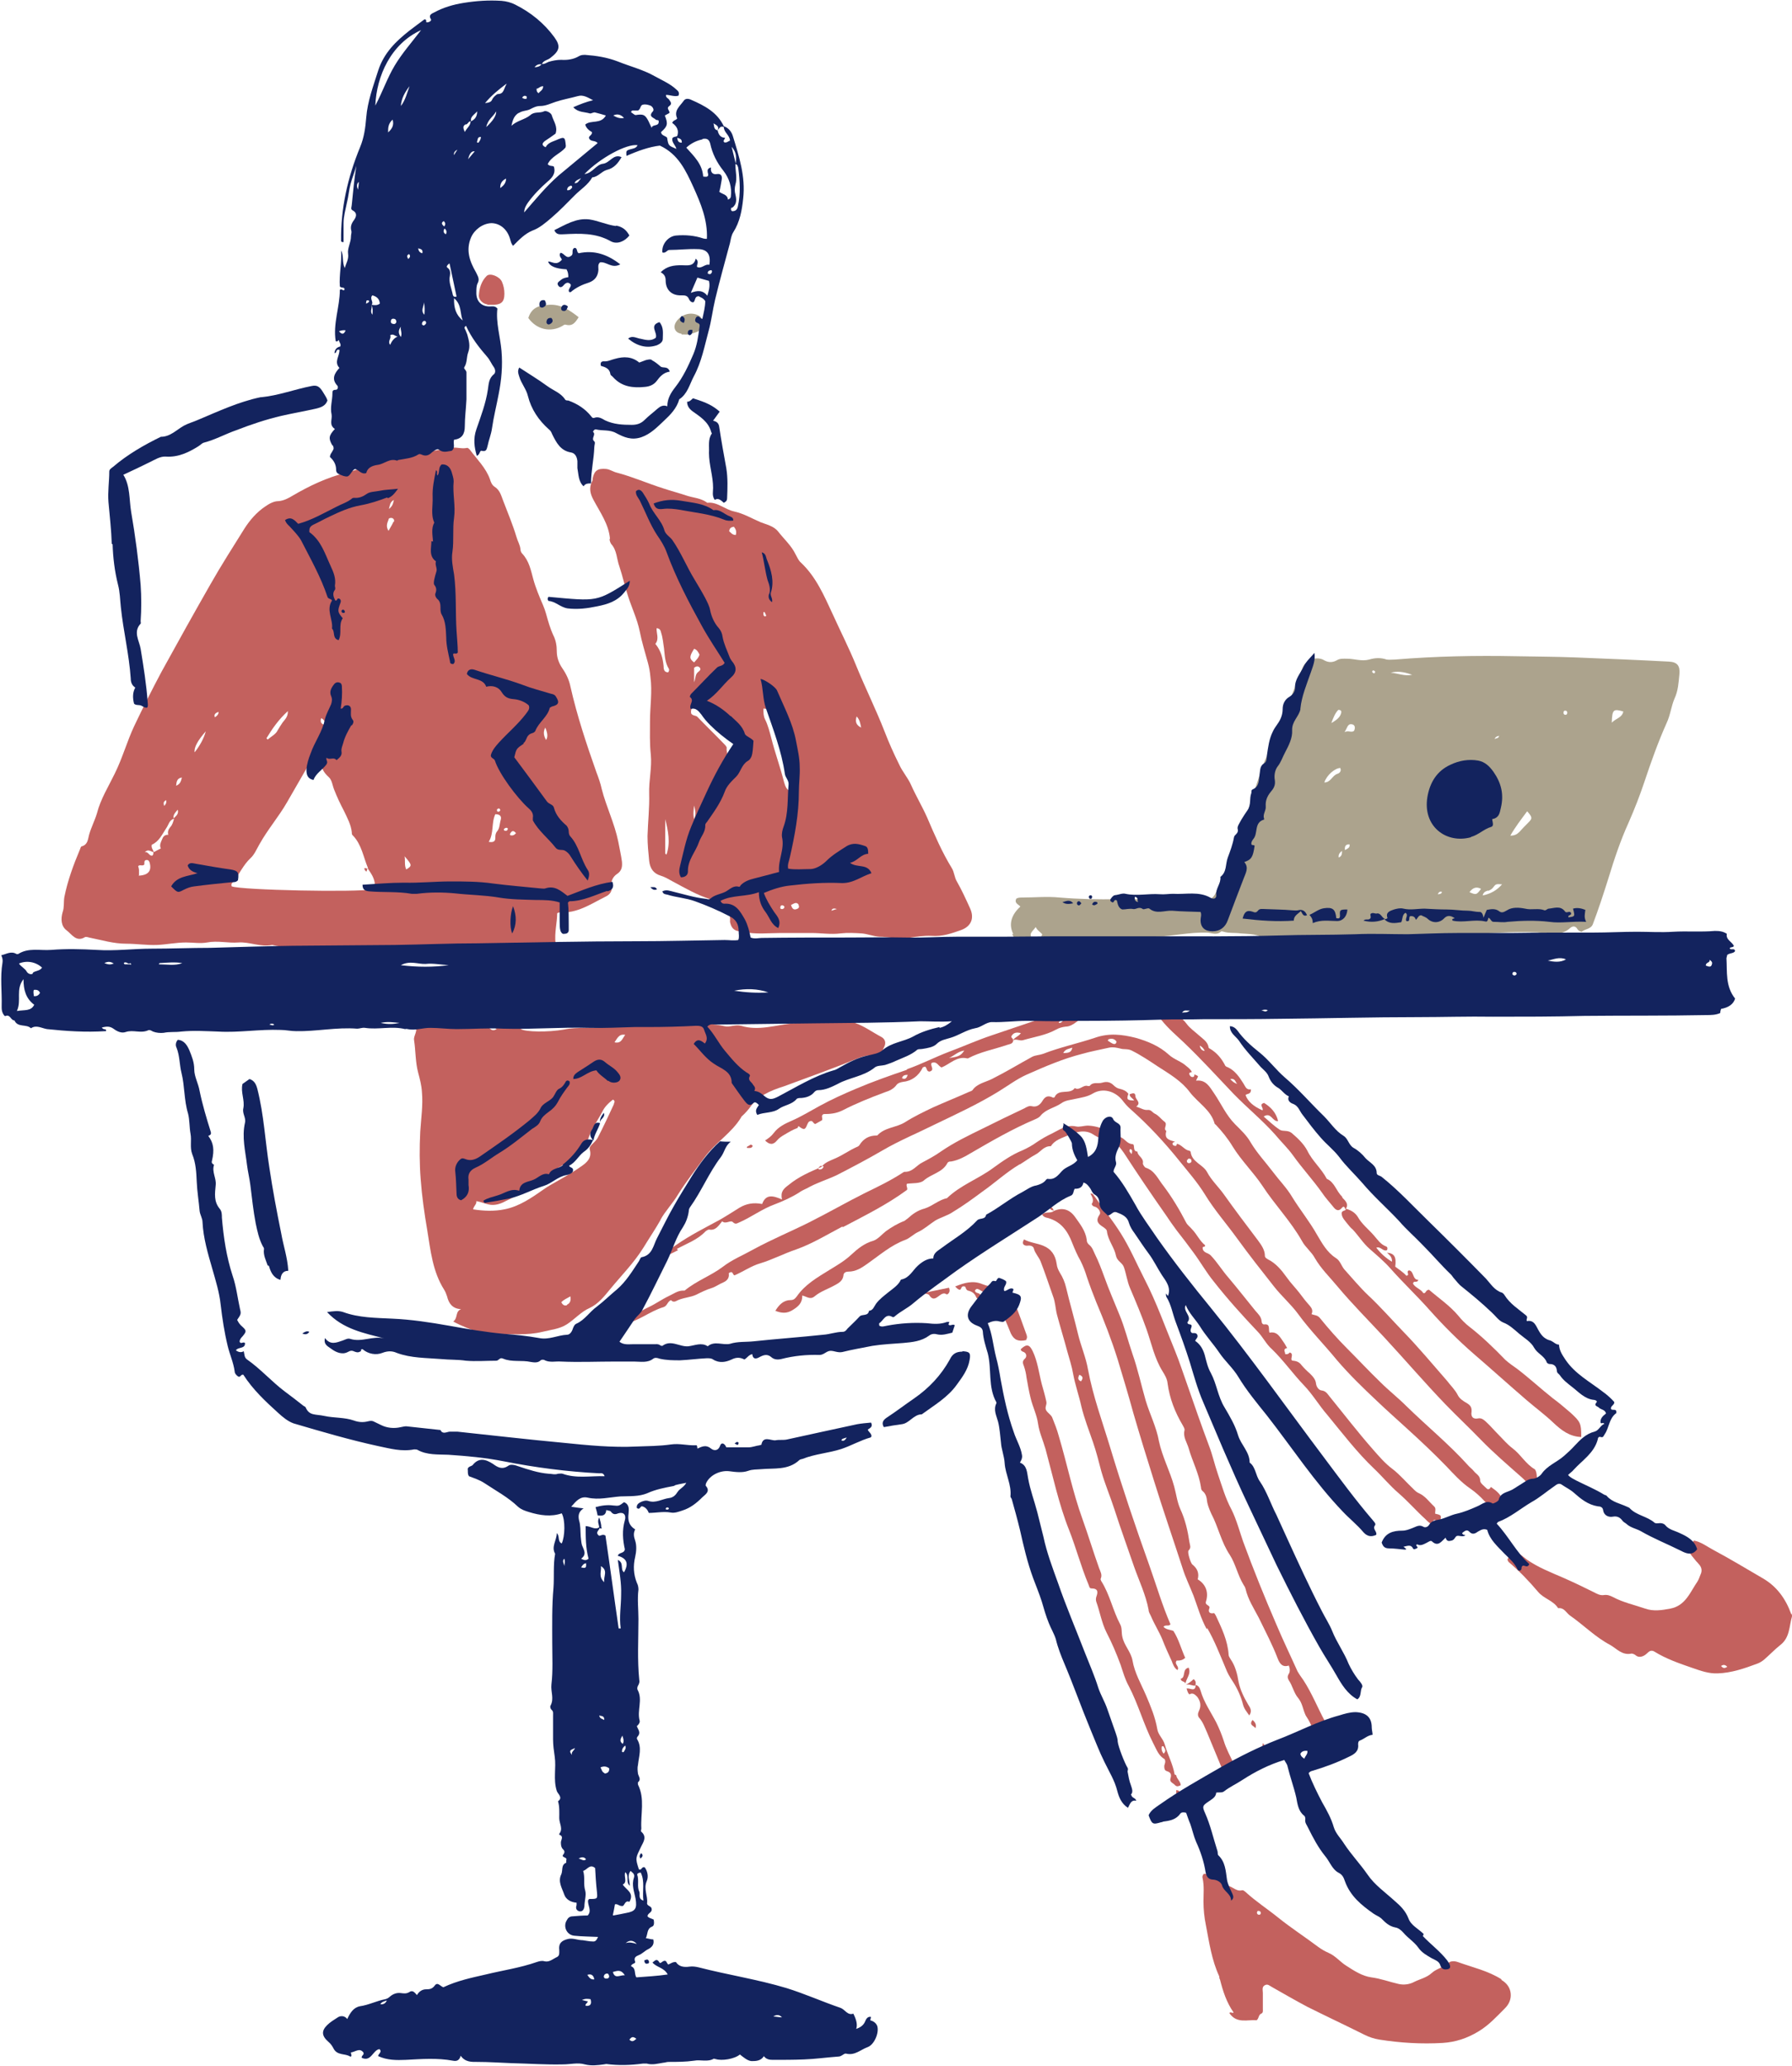 <?xml version="1.0" encoding="UTF-8" standalone="no"?><svg xmlns="http://www.w3.org/2000/svg" xmlns:xlink="http://www.w3.org/1999/xlink" fill="#000000" height="500.9" preserveAspectRatio="xMidYMid meet" version="1" viewBox="-0.3 -0.3 434.5 500.9" width="434.5" zoomAndPan="magnify"><g><g id="change1_1"><path d="M105.6,231.3c2.1,.3,4.1,0,6.2-.2,.8-.1,1.6,0,2.4,0,4.9,.5,9.8,.4,14.7,.7,1.1,0,1.9-.2,2.9-1.1,.9-.8,1.5-1.8,2.6-2.3-.3-2.6,.4-5,.4-7.3,.3-.1,.5-.2,.6-.2,4.2,.3,7.5-2,11.1-3.8,1.1-.5,1.8-1.4,1.5-3-.2-.9,.5-2,1.3-2.5,1.2-.8,1.3-1.8,1.2-3-.2-1.6-.6-3.2-.9-4.9-.9-4.4-2.9-8.4-4-12.7-.3-1.4-.8-2.8-1.3-4.1-2.4-6.8-4.7-13.7-6.3-20.8-.3-1.5-1-3-1.9-4.3-.9-1.3-1.4-2.7-1.4-4.2,0-1.3-.2-2.6-.8-3.8-.8-1.7-1.3-3.5-1.8-5.3-.2-.7-.4-1.3-.7-2-.9-2.1-1.8-4.2-2.4-6.4-.6-2.2-1-4.4-2.7-6.2-.2-.2-.4-.6-.4-1-.1-1.1-.7-2-1-3.1-.9-3-2.1-5.8-3.2-8.7-.5-1.3-.8-2.6-2.1-3.4-.6-.4-.9-1.1-1.1-1.8-1-2.8-3.2-4.9-4.9-7.2-.2-.2-.5-.5-.7-.4-1.3,.3-2.7-.3-4,0-2.9,.5-5.8,1-8.7,1.5-1.5,.3-3,.5-4.4,.9-4.1,1.2-8.1,2.5-12.2,3.6-4.7,1.2-8.9,3.2-13,5.6-1,.6-2.1,1.2-3.4,1.3-1.1,0-2.2,.6-3.2,1.3-2.1,1.4-3.7,3.3-5,5.3-2.8,4.5-5.7,9-8.3,13.6-4,7-7.9,14-11.8,21.1-2.3,4.3-4.5,8.7-6.6,13.1-1.8,3.8-2.9,7.9-4.8,11.7-1.5,3.1-3.4,6.1-4.3,9.6-.5,1.7-1.4,3.4-1.9,5.2-.3,1.1-.3,2.4-1.8,2.8-.2,0-.3,.5-.4,.7-1.6,3.8-3,7.6-3.8,11.6-.2,1.2,0,2.5-.4,3.6-.5,1.7-.4,3.5,1,4.5,1.2,.9,2.3,2.9,4.4,1.6,.2-.1,.7,0,1,.1,3,.6,5.9,1.5,9,1.5,2.5,0,5,.4,7.5,.3,2.3-.1,4.6-.6,7-.6,1.7,0,3.5,.3,5.1,0,2.6-.5,5.1,.2,7.6,0,2.7-.2,5.4,1.2,8.2,.6,3.8,.9,7.7,.8,11.5,1.4,4,.7,8.1,.7,12.2,1,.9,0,1.9-.3,2.8-.2,2.6,.3,5.1,.3,7.7,.2,1.9-.1,3.8-.6,5.8-.4Zm19.2-29.6c-.5,.6-.9,.6-1.4,.5,0-.1-.1-.3,0-.4,.4-.7,.8-.9,1.5,0Zm-2.8-1c0-.2,.3-.3,.5-.3,.2,0,.4,.1,.3,.4-.1,.3-.4,.4-.7,.3-.2,0-.3-.3-.2-.5Zm-1.5-5c.2,0,.4,0,.5,.4,0,.1-.1,.3-.4,.4-.3,0-.4-.1-.4-.3,0-.3,0-.4,.3-.4Zm11.4-19.6q.9,2,.2,3c-.5-.9-.8-1.8-.2-3Zm-12.1,21c1,0,1.6,.4,1.3,1.4-.3,1-.2,2-.9,2.8-.4,.5-.4,1-.4,1.6,0,.8-.5,1.1-1.6,.9,1.3-2.1,.6-4.6,1.6-6.7Zm-79.8-3.4c.1,.5,0,.9-.5,1.4-.2-.7-.2-1.1,.5-1.4Zm-6.6,18.2c0-.5,0-.9,0-1.2,0-.3-.1-.7-.2-1,.4-.5,1,.1,1.5-.4,0,0,0-.2,0-.4,0-.4,.1-.7,.6-.7,.4,0,.6,.3,.7,.7,.5,1.9-.3,3-2.7,3.1Zm3.3-4.8c-.8,.3-1-1-1.9-.8,.8-.8,1.4-.2,2.1,0,0,.3,0,.5-.2,.8Zm3.6-5c-.7,0-1.1,.5-1.3,1.1-.3,.7-.7,1.4-.3,2.2-.6,.3-1.2,.6-1.7,.9-.2-.6-.7-1.1-.5-1.8,1.8-.8,2.5-2.5,3.5-4,.6-.8,.7-2,1.9-2.3-.2,.7-.4,1.5-.9,2-.5,.6-.7,1.2-.5,1.9Zm1.5-4c-.2-.8,.4-1.4,1-2.1,.3,1.1-.5,1.6-1,2.1Zm.6-7.9c.1-1,.2-1.8,1.4-2-.2,.9-.4,1.6-1.4,2Zm4.5-8.1q-.3-1.7,2.7-5.1c-.5,1.8-1.4,3.4-2.7,5.1Zm30.7-8.3c.6,.4,1.1,.8,.6,1.6-.7-.3-.9-.8-.6-1.6Zm-8.1-1.6c0,1.4-.8,2-1.3,2.7-.4,.6-.8,1.2-1.2,1.9-.4,.9-1.6,1.5-2.4,2.2-.1-.1-.2-.2-.3-.3,1.4-2.3,2.9-4.5,5.2-6.6Zm-17.7,1.4q-.4-.9,.9-1.3c0,.6-.4,1-.9,1.3Zm38.6,41.7c-4.6,.8-32.2,.2-34.5-.7-.3-.6,.2-.9,.5-1.3,1.4-1.8,2.3-3.9,4-5.5,1-.9,1.5-2.2,2.2-3.4,2-3.6,4.7-6.7,6.7-10.2,1.9-3.3,3.8-6.6,5.7-9.9,.3-.6,.2-1.2,.4-1.9,.8-.1,1.2-.7,2-1,1,.5,1.2,1.3,.7,2.3-.9,1.9,0,3.2,1.3,4.4,.8,.7,.9,2,1.3,3,.7,1.8,1.5,3.5,2.4,5.2,.8,1.7,1.7,3.3,1.9,5.2,0,.3,0,.6,.3,.8,2.1,2.2,2.5,5.2,3.6,7.8,0,0,0,.1,0,.2h0s0,0,0,0c0,0,0,0,0,0,1,1.5,2.1,3,1.5,5Zm4.7-89.1c-.3,.7-.7,1.3-1.2,2.2-.7-1.1-.3-1.9,0-2.7,0-.4,.5-.5,.9-.4,.3,.1,.6,.5,.4,.9Zm-1.1-3.1c.3-1,.2-1.6,1.2-2.2-.2,.9-.3,1.5-1.2,2.2Zm4.2,87.4c-.5-1-.2-2.1-.4-3.2,1.8,2.1,1.9,2.3,.4,3.2Z" fill="#c3615e"/></g><g id="change2_1"><path d="M245.1,226.1c.5,.9,.8,1.8,.7,2.8,.4,.2,.7,.5,1,.6,2.2,.7,4.4,1,6.7,.6,1.1-.2,2.2-.4,3.3-.6,2.3-.4,4.7,.7,6.9-.8,0,0,.3,0,.4,0,1.8-.1,3.6-.3,5.4-.7,.4-.1,.8-.3,1.2-.3,3.3,.2,6.4-.7,9.6-.9,4-.2,7.9-1.1,12-1,1.1,0,2.4,.8,3.5-.3,0,0,.4,0,.6,.1,1.3,.4,2.7,.2,4.1,.4,2.1,.2,4.3,0,6.1,1.6,.6,.6,1.6,.8,2.5,.5,1.7-.4,3.4-.2,4.9,.8-.1,.2-.2,.5-.3,.7,1,1,2.1,1.1,3.4,.8,4-.9,8.1-.8,12.1-1.7,4.9-1.1,10.1-.5,14.9-1.8,.3,0,.6,0,.9,0,3.9,.3,7.7-.3,11.6-.6,6-.5,12-.9,18.1-.4,1.9,.2,4,.4,5.7-1.2,.6-.5,1.3-.6,1.8,.3,.2,.3,.5,.5,1,.6,.8-.7,2.2-.6,2.7-1.8,1.4-3.7,2.6-7.4,3.8-11.2,1.4-4.6,2.9-9.1,4.9-13.5,1.4-3.2,2.7-6.5,3.8-9.8,1.6-4.8,3.3-9.6,5.4-14.3,.9-1.9,1.1-4,1.9-5.9,.9-1.9,1-3.9,1.2-5.9,.2-2.1-.5-3-2.6-3.1-7.5-.4-14.9-.7-22.4-1-4.9-.2-9.8-.2-14.6-.3-9.8-.2-19.5,0-29.3,.8-.7,0-1.5,.1-2.1,0-1.4-.5-2.9-.4-4.2,0-1.9,.5-3.6-.2-5.4-.2-.9,0-1.7-.1-2.5,.4-.9,.5-1.9,.6-3,0-1.7-1.1-4.3-.2-5.2,1.6-1.8,4.2-3.2,8.6-5.2,12.8-.8,1.6-1.4,3.3-1.9,5-.2,.5-.2,1.2-.5,1.6-1.9,3.2-2.8,6.7-4,10.2-1.4,4.2-2.7,8.5-4.2,12.6-1.5,4.1-3.4,8.1-5.1,12.1-.7,1.7-1.4,2.2-3.3,2-1-.1-1.8-.1-2.7,.4-.4,.3-1,.3-1.5,.3-5.5-.2-11-.9-16.5-.7-4.7,.1-9.4,0-14.1-.4-3-.3-6,0-9,0-.5,0-1.1,0-1.5,.3-.5,1.1,.5,1.3,1,1.9-2.2,2-2.9,4.3-1.7,6.7Zm148.2-53.9c-.3,1.5-1.7,1.6-2.8,2.7,.1-3.2,.4-3.4,2.8-2.7Zm-14-.2c.2,0,.4,.2,.4,.4,0,.3,0,.6-.5,.6-.2,0-.4-.2-.4-.4,0-.3,0-.6,.4-.6Zm-9.3,24.4c1.3,1.5,1.3,1.7,.2,2.8-.7,.7-1.4,1.4-2.1,2.2-.6,.6-1.2,.9-2.2,.9,1.2-2.1,2.6-3.9,4-5.8Zm-6.8-18.3c-.2,.7-.7,.5-1.1,.8,.2-.6,.6-.7,1.1-.8Zm-3.2,17.2c.3,.9-.5,.9-.7,1.3-.2-.6,0-1,.7-1.3Zm.5,20.4c.5-.2,.9-.4,1.2-.8,.7-.9,.7-.9,2.2-.8-1.3,1.5-2.8,2.3-4.7,2.7,.2-.9,.8-1,1.3-1.2Zm-1.7-.5c-1.1,1.5-1.2,1.5-2.8,.8,.8-1.1,1.7-1.4,2.8-.8Zm-9.5,.7c0,.5-.5,.6-1,.6,.3-.6,.6-.7,1-.6Zm-7.2-52.6c-1.9,.4-3.5-.4-5.2-.5,1.5-.4,3-.3,5.2,.5Zm-9.3-1c.2,0,.4,.2,.3,.4,0,.2-.2,.3-.4,.2-.1,0-.2-.2-.3-.3,0-.2,.1-.3,.3-.4Zm-7,43.5c-.1-1,.2-1.4,1.1-1.4,.2,.8-.4,1-1.1,1.4Zm1.7-30.5c.7,.1,.9,.8,.5,1.6-.7,.5-1.3-.2-2.3,.3,.7-1,.7-2.1,1.8-1.9Zm-3.2,32.3q-.2-.9,.8-1.6c0,.8-.1,1.3-.8,1.6Zm-.1-35.8c.6,0,.8,.3,.7,.7-.2,.9-.8,1.6-2.4,2.5,.5-1.3,.9-2.4,1.7-3.2Zm.5,14.2c.3,.7-.3,1.2-.7,1.3-1.3,.4-1.6,2.1-3.2,2.1,.6-1.8,2.6-3.5,3.9-3.5Zm-73.9,38.4c.4,.9,1.1,1.2,1.6,1.8-.2,.7-.6,1.1-1.3,1.1-.4,0-.9,.2-1.2-.2-.8-1.1,.2-1.6,.9-2.6Z" fill="#aca38d"/></g><g id="change1_2"><path d="M147.5,130.4c0,.4,.2,.9,.4,1.2,1.4,1.5,1.3,3.6,2,5.5,.8,2.4,1.3,4.8,2.1,7.2,.9,2.8,2.2,5.5,2.8,8.4,.5,2.6,1.3,5.1,2,7.7,.3,1.1,.5,2.2,.6,3.4,.5,3.6-.1,7.2-.1,10.7,0,2.7-.1,5.4,.2,8.2,.3,3.1-.5,6.2-.4,9.4,.1,3.4-.3,6.9-.4,10.3,0,2,.2,4,.4,6,.2,1.9,1.1,3.1,2.8,3.6,1,.3,2,.9,2.9,1.4,3,1.6,5.9,3.3,9.1,4.3,2.4,.8,5.1,2,4.8,5.5,0,.1,.1,.3,.1,.4q.5,1.9,2.5,1.9c.2,0,.4,0,.6,.1,3,.7,6.1,.3,9.2,.3,2.4,0,4.9,0,7.3,0,2.4,0,4.7,.4,7.1,.1,1.7-.2,3.5-.1,5.1,0,1.4,.1,2.8,.7,4.3,.8,2.3,0,4.6,.7,7,.3,1.9-.3,3.9-.6,5.7-.5,2.6,.2,4.8-.6,7.1-1.4,2.5-.9,3.3-2.9,2.2-5.3-1-2.2-2-4.4-3.2-6.5-.6-1-.6-2.2-1.2-3.2-2.4-3.9-4.2-8.1-6-12.3-1.2-2.7-2.7-5.2-3.9-7.9-.8-1.8-2.1-3.2-2.9-5-1.3-2.6-2.5-5.3-3.5-7.9-2.1-5.4-4.7-10.6-6.9-16-1.7-4.2-3.8-8.3-5.7-12.5-2.1-4.5-4-9-7.7-12.5-.6-.5-.9-1.3-1.3-2-1-2.1-2.8-3.7-4.2-5.5-1.1-1.4-2.8-1.7-4.3-2.3-2.1-.9-4.1-2.1-6.4-2.6-2.3-.5-4.1-2.4-6.5-2.1-1.6-1.2-3.5-1.2-5.2-1.8-1.8-.6-3.7-1.1-5.5-1.7-3.8-1.2-7.4-2.8-11.2-3.8-.9-.2-1.7-.8-2.6-.9-2.1-.2-2.9,.4-3.3,2.3,0,.3,0,.6-.2,.8-.7,1.6-.4,2.9,.4,4.4,1.6,3,3.7,5.9,4,9.4Zm59.9,43c.8,.8,.9,1.8,1.1,2.7-1.2-.6-1.5-1.4-1.1-2.7Zm-4.8,46.7c-.5,.1-.9,.3-1.3,.4q.2-.8,1.3-.4Zm-13.2,0c-.2,0-.4,0-.5-.2,0-.3,0-.6,.3-.7,.3-.1,.5,.1,.7,.3,0,.4-.2,.5-.5,.6Zm3.9-1c.2,.3,.2,.7-.2,.9-.8,.4-1.3,.2-1.6-.9,.7-.3,1.3-.9,1.9,0Zm-5.9-46c2.4,4.9,3.8,10,5,15.2,.3,1.4,.3,1.6-.6,3.4-1.4-.3-1.7-1.4-2-2.4-.9-3.6-2.2-7.1-3.1-10.7-.4-1.5-.8-3.1-1.5-4.5-.4-.8-.4-1.6-.4-2.6,1.2,0,1.9,.4,2.5,1.6Zm-2.6-25c0,0,.2,0,.3,0,.1,.3,.3,.6,.4,.9-.5,.3-.6,0-.7-.3,0-.2,0-.4,0-.6Zm-16.8,53.4c-.4-.4-.4-.8,0-1.2,.5,.4,.4,.8,0,1.2Zm0-3.2c-.3-1.2-.1-2.3,0-3.3,.2,1,.6,2,0,3.3Zm8-11.9c-.8-.8-.6-1.2,0-1.6,.6,.6,0,.9,0,1.6Zm1.7-58.9c.5,.6,.6,1.2,.4,1.9-.9,0-1.2-.6-1.6-.9,.1-.9,.6-1,1.2-1.1Zm-4.9,46.2c1.6,1.2,3.4,2,4.9,3.4,1,1,1.8,2,2,3.6-.5,.7-1.2,1.6-1.4,2.6-.2,1-.3,2-1.5,2.7,.3-1.9-1.1-3.3-.9-5,0-.3-.4-.7-.7-1-2.1-2.2-4.3-4.3-6.4-6.5-.4-.4-1.1-.2-1.5-.8-.2-.8,.2-1.4,.5-2.2,.5,1.3,1.5,1.8,2.7,1.8,1.1,0,1.6,1,2.3,1.5Zm-3.8-11.1c-.8,.6-.6,1.6-1,2.5v-3.5c.5-.4,1-.5,1.4,0,.3,.4,0,.7-.4,1Zm-1-5.6c.7,.2,1,.8,1.3,1.4-.2,.8-.8,1.3-1.3,1.9-1.2-.9-1.2-1.4,0-3.3Zm-6.7,49.9c-.1-.1-.3-.2-.3-.3,0-2.8,0-5.5,0-8.3,.7,2.8,1.3,5.7,.3,8.6Zm-2.5-54.9c1,0,1.1,.7,1.2,1.1,.4,1.2,.5,2.5,.7,3.8,.2,1.7,.2,3.4,1.2,5,.1,.2,0,.6-.2,.8-.9,0-1.1-.6-1.1-1.5-.2-1.9-.6-3.7-2-5.4,1-1.2,.2-2.6,.3-3.9Z" fill="#c3615e"/></g><g id="change1_3"><path d="M159.8,295.5c1.2-2.2,3-4,4.3-6.2,2-3.2,4.3-6.1,6.5-9.1,2.6-3.5,6.5-5.8,8.8-9.6,0,0,0-.1,.1-.2,.9-.8,1.7-1.7,2.4-2.7,.8-1.1,2-2,3.2-2.7,1.4-.8,3-1.4,4.6-1.9,5.9-2.2,11.9-4.3,17.7-6.7,1.8-.7,3.4-1.2,5.2-.4,1-.6,1-1.6,1.5-2.5,.5-1,.2-1.9-.7-2.4-2.1-1.1-4.1-2.6-6.4-3.4-.7-.2-1.4-.3-2.1-.2-1,.2-2,0-3,0-3.3,0-6.6,0-9.9,.3-4.2,.4-8.4,1.9-12.6,.6-1.4-.4-2.7,.4-4,.1-1.7-.4-3.5-.4-5.2-.9-.6-.2-1.2,0-1.8-.1-1.6-.1-3.2,.6-4.7,0-1.2-.5-2.4-.7-3.6-.6-3.6,.3-7.3,0-10.9,0-1.4,0-2.8,.1-4.2,.7,.8-.1,1.5,0,1.6,1-3.4,.6-6.8,0-10.1,.7-4,.7-9.2,.6-10.6-.1,3.6-.8,7-.5,10.4-1-.2-.4-.4-.4-.6-.4-3.4,.3-6.7-.3-10.1-.6-3.9-.4-7.9,.2-11.8,.4-.2,0-.5,.5-.8,.9-.4-1.3-1.4-1.2-2.3-1-1.4,.4-2.8,.2-4.3,.3-1.9,.1-3.9,.3-6.1,.5,.9,1.4-.4,2.4-.2,3.6,.4,2.6,.3,5.3,1,7.9,.4,1.5,.8,3,.9,4.6,.3,3.2-.2,6.4-.4,9.6-.2,3.9-.2,7.8,.1,11.6,.3,4.1,.9,8.3,1.6,12.4,.8,4.9,1.3,10,4.1,14.4,.3,.5,.5,1,.7,1.6,.4,1.7,1.3,3,3.4,3.1-1.5,.6-.7,2.1-1.9,3,2.2,1.2,4.3,1.9,6.3,2.7,1.4,.5,2.8,.3,4.2,.3,3.7,0,7.4,.4,11.1-.5,2-.5,4.2-.7,5.9-1.8,1.9-1.2,3.5-3.1,5.6-4,2.1-1,3.5-2.8,4.9-4.5,2.7-3.3,5.8-6.4,8.1-10.1,1.4-2.3,2.9-4.5,4.2-6.8Zm-39.7-46.3c-.7,.4-1.1,.4-1.8-.3,.8-.3,1.3-.3,1.8,.3Zm17.1,66.9c-.5,.3-1.1,0-1.4-.7,.6-.6,1.3-.9,2.2-1.4,.2,1-.1,1.7-.8,2Zm11.4-48.8c-1.3,2.8-2.6,5.6-4,8.3-.3,.5-.7,.9-1.1,1.3-.4,.4-1,.9-.8,1.5,.6,2.1-.8,3.2-2.1,4.1-2.4,1.7-5,3.1-7.6,4.6-.5,.3-1,.6-1.4,.9-3,2.1-6,4.2-9.6,4.9-2.5,.5-5,.4-7.6,0,.2-.9,.9-1.2,.8-2,1.1,.2,2,.6,2.9,.8,1.6,.4,3.1-.2,4.2-.8,3.8-1.9,7.7-3.4,11.1-6,.6-.5,1.5-.6,1.4-1.7,0-.4,.5-.5,.8-.7,1.1-.7,2.3-1.4,3.4-2.2,1.7-1.2,2.8-2.6,3.4-4.7,.7-2.2,2.2-4.2,3.3-6.3,.6-1.3,1.6-2.2,2.6-3,.7,.3,.3,.8,.2,1.1Zm.1-14.9c.7-1,1.1-2.1,2.6-1.8-.7,.8-.9,2.2-2.6,1.8Z" fill="#c3615e"/></g><g id="change1_4"><path d="M363.8,479.6c-3.3-2.1-7-2.9-10.6-4.2-.8-.3-1.8-.3-2.3,.2-1.2,1.1-2.9,1.4-4,2.4-1.3,1.2-2.9,1.5-4.3,2.2-1.1,.6-2.5,.8-3.8,.5-2.2-.5-4.3-1.3-6.6-1.6-2.2-.3-4.2-1.6-6.2-2.9-1.4-.9-2.5-2.3-4.1-3-.9-.4-1.8-.9-2.6-1.5-3.2-2.4-6.6-4.6-9.7-7.1-2.6-2.1-5.4-3.9-7.9-6.2-.3-.2-.5-.5-.9-.4-1.6,.4-2.6-1.5-4.2-1.1-.3,0-.7-.4-.6-1,.2-1.1-.6-1.8-1.4-2.7-.9,.9-2,.9-3,.8-.4,.4-.4,.8-.3,1.1,.4,1.9,.2,3.7,.2,5.6,0,1.9,.2,3.9,.6,5.8,.8,4.2,1.4,8.4,3.2,12.3,.1,.3,0,.6,.2,.8,.7,2.8,1.6,5.6,3.3,8-.2,.2-.3,.1-.6,0-.2,0-.4,0-.4,.2,1.8,2.6,4.4,1.5,6.6,1.7,.6-.5,.4-1.3,1.1-1.6,.5-.2,.4-.7,.4-1.1,0-1.3,0-2.6,0-3.9,0-.7-.3-1.5,.5-1.9,.7-.4,1.2,.2,1.8,.5,2.8,1.6,5.6,3.2,8.4,4.7,4.6,2.3,9.3,4.5,13.9,6.8,1.2,.6,2.4,1,3.7,1.2,5.1,.8,10.2,1.1,15.3,.8,3.1-.2,5.9-1.1,8.7-2.8,2.5-1.5,4.4-3.6,6.4-5.6,1-1,1.5-2.2,1.4-3.5-.1-1.4-.9-2.6-2.3-3.4Zm-58.9-15.7c-.3,0-.5-.3-.4-.6,0-.2,.2-.4,.4-.3,.3,0,.5,.2,.5,.5,0,.3-.2,.5-.6,.4Z" fill="#c3615e"/></g><g id="change1_5"><path d="M434,391c-1.3-3.6-3.4-6.6-6.8-8.6-4.1-2.4-8.1-4.8-12.2-7-1.5-.8-2.9-1.9-4.6-2.2-1.7,2.8-1.2,2.8,.4,4.8,.2,.3,.5,.5,.7,.8,.8,.8,1,1.7,.5,2.7-.2,.5-.4,1.1-.7,1.6-1.8,2.6-2.9,5.9-6.6,6.6-2.1,.4-4.1,.7-6.1,0-2.6-.9-5.4-1.5-7.8-2.8-.6-.3-1.3-.6-2.1-.5-1,.2-1.8-.3-2.6-.7-2.4-1.2-4.9-2.4-7.4-3.5-3-1.3-6.1-2.5-8.8-4.4-1.1-.8-2.1-1.9-3.6-2-.4,.7-.7,1.3-1.1,2,.1,.3,.2,.5,.3,.6,2.6,2.2,4.9,4.6,7.1,7.2,1.4,1.7,3.7,2.1,4.9,4,1.5-.2,2,1.2,2.9,1.8,3.3,2.3,6.1,5.2,9.7,7.1,1.6,.9,2.9,2.6,5.2,2.1,.3,0,.8,.2,1.1,.5,.8,.6,1.9,.2,2.7-.6,.5-.5,1-.8,1.7-.4,2.9,1.8,6.1,2.9,9.3,4,2,.7,4,1.4,6.1,1.3,3.3-.1,6.5-1.2,9.7-2.4,.5-.2,1-.5,1.5-.9,1.4-1.2,2.6-2.5,4-3.6,2.3-1.8,2.1-4.5,2.8-6.9,0-.2,0-.4-.1-.6Zm-17,12.6c.5-.3,.9-.4,1.5,.2-.7,.5-1.1,.3-1.5-.2Z" fill="#c3615e"/></g><g id="change1_6"><path d="M163.8,302.5c2.4-1.3,5-2.2,6.9-4.2,.2-.2,.7-.5,.9-.5,1.6,.3,2.3-.9,3.2-2,.9,.8,2-.4,2.6,.2,.7,.7,1.1,.2,1.7,0,2.9-1.3,5.4-3.2,8.4-4.3,2.1-.8,4.1-1.7,6-2.9,.8-.6,1.8-.9,2.6-1.4,2.1-1.1,4.4-1.8,6.5-2.8,3.7-1.9,7.5-3.9,11.1-6,4.1-2.4,8.5-4.2,12.7-6.3,5.2-2.5,10.4-4.9,15.3-7.9,2.3-1.4,4.4-3,6.8-4.1,4.5-2,8.9-3.9,13.6-5.1,2.1-.6,4.3-1,6.5-1.5,1-.2,1.8,0,2.7,.2,.9,.3,1.8,0,2.8,.5,2.2,1.1,4.3,2.5,6.4,3.9,2.8,1.8,5.7,3.5,7.7,6.2,2,2.6,5.1,4.3,6,7.6,0,.1,.2,.2,.3,.3,1.5,1.6,2.9,3.3,4.1,5.3,2.1,3.4,5,6.2,7.2,9.5,3,4.6,6.9,8.6,9.6,13.4,.8,1.5,2.3,2.6,3.1,4.1,1.5,2.6,3.6,4.6,5.5,6.9,3.6,4.3,7.6,8.3,11.4,12.4,5,5.4,9.7,10.9,14.8,16.2,2.8,2.9,5.7,5.6,8.5,8.5,3.1,3.2,6.6,6.2,10,9.2,.6,.5,1.1,1.2,1.7,1.6,.5,.4,1.2,.5,1.7-.1,.4-.6,.3-3.1-.3-3.5-2.2-1.3-3.4-3.6-5.4-5.1-1.2-.9-2.2-2.1-3.2-3.1-1.1-1.1-2.1-2.3-3.3-3.4-.5-.4-1-.9-1.9-.7-1.1,.2-1.7-.4-1.5-1.6,.1-1.1-.3-1.6-1.1-2.1-.9-.5-1.8-1.1-2.2-1.9-.7-1.4-1.8-2.4-2.7-3.6-3.5-4-6.9-8.1-10.6-11.9-2.8-2.9-5.5-6-8.5-8.8-2-1.9-3.9-4.2-5.8-6.3-.7-.9-1-2.1-2-2.7-2.2-1.4-3.4-3.7-4.6-5.7-1.8-3.2-4.1-6-6-9.1-1.3-2.2-3.1-4-4.6-6-1.8-2.4-3.9-4.6-5.5-7.3-.9-1.6-2.4-3-3.7-4.3-2.2-2.2-3.4-5-5.1-7.5-1.1-1.6-2-3.4-4.4-3.1,.2-.4,.3-.7,.5-1-.2-.3-.6-.4-.9-.5,0,.4-.1,.7-.6,.6-.2,0-.5-.3-.6-.6-.2-.5,.3-.5,.6-.6-.3-.6-.8-1-1.3-1.4-1.3-1.2-3-1.6-4.3-2.8-2.3-2.1-5.2-3.3-8.1-4.1-3.2-.8-6.4-1.2-9.8,0-4.2,1.4-8.5,2.3-12.6,3.9-.8,.3-1.8,.3-2.6,.7-3.3,1.8-6.4,3.7-9.8,5.4-1.6,.8-3.6,1.1-4.7,2.7-.2,.2-.5,.3-.8,.4-2.9,1.3-5.9,2.5-8.8,3.8-2.3,1.1-4.6,2.2-6.8,3.6-2.1,1.3-4.9,1.2-6.7,3.2,0,0-.1,0-.2,0-1.7,0-3.1,.7-4.1,2.3-.1,.2-.4,.4-.7,.5-1.8,.8-3.4,2-5.3,2.8-1.1,.5-2.4,.9-3.2,2-2.8,1.2-5.6,2.4-8,4.4-1.2,.9-2,1.6-1.6,3.5-2.1-.9-3.9-1.4-4.8,1.1-2.1-.4-3.8-.1-5.5,.9-1.6,1-3.3,2.1-4.9,3-3.5,1.9-7.1,3.7-10.4,6-1.8,1.3-3.8,2.4-5.3,4.1,1.9-1,3.8-1.8,5.7-2.8Zm104.6-50.8c.8-.3,1.5-.2,2,.5,0,0,0,.3-.1,.4-.3,.4-.7,.3-2-.6,.1-.2,.1-.3,.2-.3Zm-8.7,2c-.2,1.2-1,1.3-2.2,1.3,.5-1,1.4-1,2.2-1.3Zm-61.2,28.7c.3,0,.5-.1,.9,.1-.2,.6-.6,.8-1.2,.7-.2-.4,.2-.6,.4-.8Z" fill="#c3615e"/></g><g id="change1_7"><path d="M204.1,297.2c5.3-2.8,10.6-5.4,15.5-9,.3-.4-.3-1,0-1.5,1.4-.2,3.2,0,4.1-.8,1.8-1.6,4.5-1.9,5.7-4.2,.2-.4,.6-.4,.9-.4,1.8-.3,3.4-1.2,4.9-2.1,5-2.9,10-5.8,15.4-8.1,.5-.2,1.1-.5,1.4-.9,1.3-1.6,3.4-1.9,5-3,1.1-.8,2.3-.8,3.5-1.1,1.4-.3,2.9-.5,4.2-1.3,2.4-1.4,5.3-.6,7.1,1.6,.6,.8,1.3,1.6,2,2.2,4.3,3.8,8.3,8.1,11.9,12.6,2.1,2.6,4.3,5.1,6.1,8,2.3,3.8,5.3,7.2,7.9,10.8,2.9,4,5.9,7.8,8.9,11.6,1.8,2.3,4.1,4.3,5.8,6.6,2.9,4,6.4,7.5,9.5,11.3,3,3.5,6.3,6.7,9.6,9.8,2.4,2.3,4.9,4.5,7.3,6.7,3.3,3,6.5,6,9.6,9.2,1.8,1.9,3.6,3.9,5.8,5.4,1.3,.9,2.4,1.9,3.5,3.1,.8,.9,1.6,1.9,3.1,2,0-.9,.9-1.1,1.4-1.5-.2-2-1.6-3-3-4-.2,.4-.6,.8-1,.4-.6-.6-1.6-1.3-1.6-1.9,0-1.3-1-1.6-1.6-2.4-.4-.5-1-.9-1.4-1.4-4.6-5.1-10-9.5-14.9-14.3-2-2-4.3-3.8-6.3-5.8-2.8-2.7-5.4-5.5-8.1-8.2-2.3-2.3-4.5-4.8-6.6-7.4-.6-.7-1.3-.6-2-.9,.4-.8,.1-1.4-.4-2-.9-1-1.7-2-2.5-3.1-1-1.3-2.2-2.5-3.1-3.8-1.3-1.8-2.6-3.4-4.6-4.4-.3-.2-.7-.4-.7-.8,0-1.5-.9-2.7-1.7-3.8-2.8-3.7-5.6-7.4-8.3-11.2-1.3-1.8-3-3.4-4-5.3-1-1.9-3.7-2.4-4-4.9,0-.1-.2-.3-.3-.3-1.2-.2-1.8-1.4-3-1.7-.2,.2,0,.6-.5,.5-.3,0-.6-.2-.6-.5,0-.4,.3-.3,.6-.5-1.3-.4-2.7-.6-2.1-2.6-.9-.6,.5-1.6-.5-2.3-.8-.6-1.4-1.5-2.3-1.9-.6-.3-.9-1-1.7-.9-1,.1-1.7-.5-2.8-.8,1.3-1-.1-1.6-.2-2.5,0-1.1-.8-.7-1.4-.5,0,.7,.7,.9,1.1,1.5-1.7,0-1.9-.3-1.4-1.6-.5-.7-1.2-1-2-1.2-.6-.1-1.1-.4-1.5-.8-.8-.8-1.6-1.1-2.9-.7-1,.3-2.2-.3-3,.8,0,0-.3,0-.4,0-1.2-.4-2,1.2-3.2,.5-1.2,1.7-3.9,0-4.9,2.2,0,.1-.4,.2-.6,0-1.2-.5-1.8,0-2.4,1-.5,.8-1.3,1.5-2.5,1.2-.6-.2-1.3,.2-1.8,.5-3.4,1.6-6.7,3.2-10.1,4.9-3.5,1.7-7,3.4-10.2,5.6-1.4,1-2.9,1.8-4.4,2.6-1.5,.7-2.4,2.4-4.4,2.3-.1,0-.2,.1-.4,.2-2.9,1.9-6,3.4-9.1,4.9-4.6,2.3-9.1,4.9-13.7,7.2-4.4,2.2-9,4.1-13.4,6.5-2.5,1.4-5.2,2.5-7.4,4.2-2.9,2.2-6.4,3.4-9.3,5.8,0,0-.3,0-.4,0-1.3,0-2.3,.8-3.4,1.3-1.7,.8-3.2,1.9-4.9,2.7-2.1,1-4,2.3-6.1,3.4-.2,0-.3,.3,0,.7,3.6-.6,6.3-3.1,9.7-4.1,.9-.3,.9-1.3,1.8-1.7,.3,.4,.8,.5,1.3,.2,1.5-.8,3.3-.8,4.8-1.5,1.2-.6,2.4-1.2,3.7-1.6,1-.3,1.9-1,2.9-1.4,.9-.4,1.5-1.1,1.3-2.2,0,0,.2-.2,.1-.1,1-.6,.8,.5,1.3,.6,2.1-.9,4.1-2.3,6.2-2.9,3-.9,5.8-2.4,8.8-3.4,3.9-1.4,7.5-3.6,11.1-5.5Zm83.5-16.2c0-.2,.2-.4,.4-.4,.4,0,.6,.2,.6,.6,0,.3-.3,.5-.6,.5-.4,0-.6-.3-.5-.8Z" fill="#c3615e"/></g><g id="change1_8"><path d="M247,282c1.3-.8,2.5-1.7,3.8-2.4,1.2-.6,2-2.1,3.7-2,1-1.6,2.8-2,4.3-2.7,1.8-.8,4-1.4,5.9-.2,1.2,.8,2.5,1.3,3.9,1.6,1.7,.3,2.7,1.6,3.6,2.9,3.3,5.1,6.7,10.1,10.2,15.1,.8,1.2,1.7,2.5,2.6,3.7,1.4,1.8,2.8,3.6,4.1,5.4,1.7,2.3,3.1,4.8,4.9,7,3.3,4.2,6.9,8.2,10.6,12.1,1.3,1.3,2.1,3.1,3.5,4.3,2.8,2.7,5.1,6,7.8,8.8,2.1,2.2,3.6,4.8,5.6,7.1,3.7,4.5,7.2,9.1,11.4,13.1,2,1.9,3.8,4.1,5.9,5.9,2.3,2,4.3,4.3,6.5,6.3,.5,.5,1,1,1.5,1.2,.7,0,.1-.9,.7-1,.5,0,.7,.8,1.3,.5,.5-1.6,.4-1.7-1.1-2-.1-.6,.3-1.3-.3-1.8-1.2-1.1-2.1-2.5-3.7-3.2-.5-.2-.9-.6-1.3-1-1.7-1.6-3.2-3.4-5-4.8-1.9-1.4-3.4-3.2-4.9-4.9-3.6-4.1-6.9-8.4-10.4-12.7-.5-.6-.9-1.4-2-1.5-.7-.1-1.2-.9-1.3-1.6-.1-1.1-.8-1.8-1.5-2.5-.7-.6-1.4-1.3-2-2-.5-.7-1.1-1-2-1.1-1.2,0,.4-1.7-.9-2-.2,.3-.5,.5-1.1,.4,.1-.5-.7-1.2,.5-1.5-.3-.4-.5-.9-.8-1.3-.9-1.2-1.5-2.8-3.5-2.4-.3-.9,.3-2.2-1.3-2-.4,0-.6-.4-.6-.8-.1-1.1-.9-1.8-1.5-2.5-2.2-2.7-4.3-5.4-6.5-8-1.5-1.7-2.7-3.7-4.3-5.4-.6-.7-2-.6-2-1.9,0-.4,.6,0,.6-.6-1.3-1-2-2.7-3.2-3.9-.4-.5-1.1-1-1.4-1.6-1.6-3.1-3.4-6.1-5.5-8.9-1.3-1.6-2.1-3.7-4.3-4.4-.3-.1-.7-.8-.7-1,.3-1.4-1.3-1.8-1.3-2.9-1.3,0-.5-1.8-1.2-1.8-1.3-.1-1.8-1.2-2.7-1.6-2.6-1.3-5.1-2.8-8.1-2.9-1,0-2,.4-2.9,.2-2.3-.5-4,.8-5.8,1.7-1.3,.6-2.5,1.3-3.7,2.1-1.1,.8-2.2,1.4-3.5,2-2.5,1-4.8,2.6-7,4.2-3.6,2.7-8,4.2-11.3,7.4-2,.4-3.5,1.9-5.4,2.5-1.6,.4-2.9,1.3-4.1,2.4-.3,.2-.5,.4-.8,.6-1.6,.6-3.1,1.5-4.5,2.5-1,.8-1.9,1.9-3,2.3-2.2,.6-3.9,2-5.4,3.4-1.6,1.5-3.5,2.6-5.3,3.7-2.9,1.8-5.9,3.5-7.9,6.4-.4,.5-.7,.9-1.5,.9-1.7,0-2.8,1.1-3.7,2.6,1.5,.6,2.8,.7,4.2-.2,1.3-.8,2.4-1.7,2.3-3.5,1.1,.2,1.9,1.1,3,.2,1.4-1.2,3.3-1.8,4.9-2.7,.9-.5,1.9-1,2.1-2.3,0-.6,.4-1,1.2-1,1.8,0,3.2-.9,4.6-1.9,3-2.1,5.7-4.5,9.2-5.8,1.1-.4,2-1.4,3.1-1.9,1.5-.7,2.8-1.9,4.2-2.8,1.4-.8,3-1.2,4.3-2.1,2.5-1.5,4.8-3.2,7.1-4.9,3-2.1,5.8-4.7,9-6.6Zm26.7-3.7c.7,.1,.5,.6,.4,1.2-.3-.4-.8-.6-.4-1.2Z" fill="#c3615e"/></g><g id="change1_9"><path d="M312.2,407.1c.9,1.3,1.2,3,2.2,4.2,1.1,1.3,1.2,2.8,1.8,4.1,.1,.3,.3,.5,.4,.7,.6,.9,1,1.8,1.4,2.8,.5,1.2,1,2.5,2.3,3.2,1-.6,.5-2.2,1.9-2.4,0-1.3-.8-1.9-1.2-2.6-1.8-3.3-3.2-6.9-5.3-10.1-.5-.7-1-1.4-1.4-2.1-1.7-3.8-3.5-7.5-5.1-11.3-2.9-6.7-5.6-13.4-8.1-20.2-.9-2.6-1.6-5.3-2.8-7.7-1.5-2.8-2.3-5.7-3.3-8.6-.8-2.3-1.3-4.7-2.2-7-1.8-4.8-3.5-9.7-5.2-14.6-1-2.8-1.9-5.6-3-8.3-2.4-5.8-4.5-11.8-7.4-17.4-1.9-3.7-3.5-7.5-5.7-11-2-3.2-4.4-6.2-6.6-9.3-.1-.2-.3-.5-.8-.4,.5,.9,.9,1.7,.3,2.5,.2,.7,.8,.6,1.1,.8,.7,.4,1.2,1.3,.8,1.8-1.1,1.6-.2,2.3,.9,3,.4,.3,.9,.6,.9,1.1,.3,2.2,1.8,3.8,2.2,5.9,.3,1.3,1.5,1.6,1.9,2.7,.6,1.7,.8,3.5,1.5,5.1,1.4,3.3,2.8,6.6,4,10,1.2,3.4,1.9,7,3.9,10.2,.5,.8,1.1,1.8,1.2,2.9,.5,3.7,1.8,7,3.7,10.2,.2,.4,.5,.8,.4,1.2-.4,1.6,.6,2.9,1,4.3,.9,3.2,2.5,6.1,3,9.5,0,.5,.2,.8,.6,1.1,.5,.5,.7,1.1,.8,1.7,.1,1.3,.6,2.5,1.1,3.6,1.7,3.2,2.4,6.9,4.5,10,1.4,2.2,1.9,4.9,3.3,7.2,.2,.3,.4,.6,.5,1,.6,2.6,2,4.7,3.2,7,1.6,3.3,3.3,6.5,4.6,9.9,.5,1.3,1.2,2.2,2.7,1.7,.3,.8,.3,1.5,0,2-.4,.6-.3,1.1,0,1.6Z" fill="#c3615e"/></g><g id="change1_10"><path d="M292.4,394.4c1.8,3.1,3.1,6.5,4.5,9.8,.4,1.1,1,2.1,1.6,3,1.2,1.8,2.1,3.8,2.6,5.8,.3,1.1,.9,1.7,1.5,2.6,.8-1.1,.2-1.9-.3-2.7-1-1.7-1.9-3.5-2.3-5.5-.3-1.9-.8-3.8-1.9-5.4-.2-.4-.5-.7-.5-1.1-.2-3.4-1.7-6.5-3.1-9.5-.1-.2-.4-.7-.5-.6-1,.2-1.4-.3-1.1-1.1,.4-.9-1.1-.7-.8-1.7,.7-2.2,0-4.2-2-5.4q.6-2.1-1.3-3.6c-.4-.3-1.3-3.1-.9-3.4,.7-.7,.3-1.3,.2-2-.4-2.7-1-5.4-2.2-8-.8-1.8-1-3.7-1.5-5.5-1-3.7-2.9-7.2-3.7-11-.6-3.4-2.2-6.5-3.2-9.8-1.1-3.8-1.9-7.6-3.2-11.3-1.1-3.2-1.9-6.5-3.2-9.6-1.2-3-2.5-5.9-3.6-9-.7-1.9-1.4-3.8-2.3-5.6-.4-.8-.6-1.6-1.3-2.2-.4-.3-.7-.7-.7-1.3-.3-2.2-1.6-3.8-2.8-5.5-1.4-2-3.2-2.4-5.2-1.5,0,0,0,0,0,0,0,0,0,0,0,0,0,0,0,0,0,0-.8,.7-2,0-2.8,.9,.4,.6,.9,.7,1.4,.8,3.2,.9,4.8,3.2,5.9,6.1,.6,1.5,1.2,2.9,2,4.3,.6,1.2,1.1,2.5,1.5,3.8,.7,2.1,1.5,4.2,2.3,6.2,1.9,4.5,3.7,9.1,5.2,13.9,1.3,4.3,2.6,8.6,3.8,13,1.6,5.5,3.3,11,5,16.4,2.2,7.1,4.6,14,6.9,21.1,.7,2.3,1.8,4.5,2.7,6.8,1,2.7,1.8,5.6,3.2,8.1Z" fill="#c3615e"/></g><g id="change1_11"><path d="M287.1,401.7c-1-2.2-1.6-4.6-2.9-6.6-.8-.3-1.8-.3-2.4-1,.5-.6,1.3,0,1.7-.6-2-4.6-3.4-9.4-5.1-14.2-3.4-9.5-6.6-19-9.5-28.6-1.9-6.3-4.2-12.5-5.4-19-.5-2.9-1.7-5.6-2.4-8.5-.9-3.8-2-7.5-2.9-11.3-.3-1.3-.8-2.5-1.5-3.6-.4-.7-.7-1.3-.8-2.2-.3-2.1-1.3-3.6-3.3-4.4-1.5-.6-3.1-.7-4.6-1.5-.8,1.3,.3,1.6,.9,1.5,.8-.1,1.4,.2,1.5,.8,.3,1.1,1.2,2,1.6,3,1.1,2.8,2,5.6,3,8.4,.6,1.5,.6,3.1,1,4.6,.8,3,1.7,5.9,2.5,8.9,.5,1.8,1.1,3.6,1.4,5.4,.5,2.7,1.4,5.2,2,7.9,.7,2.9,1.8,5.7,2.8,8.6,.8,2.3,1.4,4.7,2,7,.9,3.2,2.2,6.2,3.2,9.3,1.5,4.7,3.2,9.3,4.8,14,1.2,3.4,2.8,6.7,3.5,10.4,0,.6,.4,1.1,.6,1.6,.8,1.9,1.9,3.6,2.7,5.5,.7,1.8,1.5,3.6,2.3,5.3,.3,.8,.6,1.7,1.4,2.2,.6-.9-.9-1.4-.2-2.3,.7,0,1.4,0,2.1-.7Zm-25.3-67.1c-.9-.4-.7-.9-.4-1.6,.9,.4,1,.8,.4,1.6Z" fill="#c3615e"/></g><g id="change1_12"><path d="M284.5,429.9c-.4-2.5-1.7-4.8-2.4-7.3-.4-1.4-1.6-2.3-1.8-3.7-.5-2.9-1.6-5.5-2.7-8.1-1.2-2.8-2.8-5.5-3.3-8.5-.4-2.2-2.1-3.7-2.5-5.9-.2-.9,0-2-.5-2.9-1.8-3.4-2.5-7.2-4.6-10.5-.1-.2-.2-.4-.1-.6,.4-.9-.1-1.7-.4-2.5-1.4-3.9-2.6-7.9-4-11.8-2.4-6.6-3.8-13.6-5.8-20.3-.4-1.5-1-3-1.6-4.5-.3-.6-1-1-1.4-1.6-.5-.8,.2-1.4,0-2.2-.3-1.4-.7-2.8-1.1-4.2-.7-2.7-1-5.5-2.2-8-.8-1.7-1.5-1.8-2.9-.5,0,.3,.2,.5,.5,.6,1,.3,1,1.3,.5,1.7-.8,.7-.4,1.3-.2,1.9,.3,.9,.5,1.8,.6,2.7,.3,1.7,.6,3.4,1,5,.5,2.1,1.5,4,1.8,6.2,.3,2.1,1.2,4,1.8,6.1,1.8,6.6,3.2,13.3,5.7,19.6,1.7,4.3,2.9,8.9,4.7,13.2,.2,.4,.2,1,.7,1,1.8,0,1.6,1,1.2,2.1-.1,.4-.1,.7,0,1.1,.9,2.5,1.3,5.1,2.5,7.5,1.3,2.5,2.4,5.1,3.4,7.8,.6,1.8,1.1,3.6,2,5.2,2.3,4.4,3.6,9.3,5.9,13.8,.8,1.5,1.3,3.1,2.8,3.9,.3,.7,0,1.1-.1,1.6,0,.6,0,1.1,.6,1.3,1,.3,1.2,.8,.9,1.8-.3,.9,.7,1.1,1.1,1.6,.5,.5,1,.2,1.4,0-.1-1-1-1.5-1.1-2.4Zm-2.7-5.1c-.5-.6-.5-1.2-.4-1.7,.1,0,.4-.1,.4,0,.2,.5,.9,1,0,1.8Z" fill="#c3615e"/></g><g id="change1_13"><path d="M325.8,292.6s0,0,0,0c0,0,0,0,0,0h0Z" fill="#c3615e"/></g><g id="change1_14"><path d="M383.1,347.9c0-3.1-.2-3.5-2.6-5.7-1.4-1.2-2.8-2.4-4.3-3.5-2.9-2.3-5.6-4.8-8.6-7.1-1-.7-2-1.4-2.9-2.2-2.8-2.9-5.7-5.7-8.8-8.1-.9-.7-1.8-1.6-2.6-2.6-2.1-2.5-4.8-4.3-7.1-6.3-.9,0-.7,1-1.4,.8-.6-1-2-1.3-2.5-2.3,.2-.9,1,0,1.3-.9-1.5,0-1-2.2-2.3-2.3-.8,.4,.4,1.1-.6,1.3-.8-.9-1.8-1.5-2.7-2.2,.3-2.4-.2-3.2-2-3.4,.5,.5,1.3,1,1.2,2.2-1.5-.9-2.7-2-3.8-3.4,1.1-.4,1.6,1,2.6,.6,.2-.4,.1-.8-.2-.9-1.4-.5-2.1-1.7-3-2.7-1.3-1.5-2.9-2.7-3.9-4.5-.7-1.1-1.8-1.7-3.1-2,0,0,.1,0,.2,.1,0,0,0,.2,0,.2-.3,.3-.9,.2-1,.8,0,1.1,.8,1.8,1.4,2.6,.4,.5,.8,1,1.3,1.4,1.4,1.5,2.5,3.3,4.1,4.7,1.7,1.5,3.5,3,5,4.7,3.1,3.5,6.5,6.7,9.6,10.2,3.3,3.7,6.9,7.3,10.7,10.6,4.3,3.7,8.5,7.5,12.8,11.2,2.1,1.8,4.4,3.5,6.4,5.4,2,1.9,4,3.4,6.8,3.5Z" fill="#c3615e"/></g><g id="change1_15"><path d="M219.5,259.1c-4.1,1.4-8.1,2.8-12.1,4.5-3.1,1.3-6.2,2.7-9.1,4.3-2.2,1.2-4.3,2.5-6.6,3.5-1.6,.7-3.3,1.5-4.4,3-.6,.8-1.3,1.3-2.1,1.8,1.1,1.1,2,1.1,2.9,0,.5-.6,1.1-1,1.8-1.4,1-.6,2-1.2,3.1-1.6,.1,0,.2-.3,.3-.5,1.3,1,1.6,1,2.1-.3,.2-.4,.3-.8,.8-.9,.6-.2,.7,.7,1.2,.7,.5-.3,1.1-.6,1.6-.9,.3-.5-.4-1.1,.4-1.5,1.5,0,3-.1,4.6-.9,3.3-1.7,6.8-3.1,10.3-4.4,1-.3,2.1-.8,2.8-1.8,.3-.4,.9-.6,1.5-.7,2.1-.2,3.8-1.4,4.8-3.4,0-.2,.4-.2,.6-.3,.5,.3,.3,1.2,1.1,1.2,1.4-.4,0-1.5,.5-2.1,1.3-.5,1.6,.8,2.4,1.1,2-.8,3.7-2.8,6.2-2.2,0,0,.1,0,.2,0,3-1.6,6.4-2.2,9.6-3.3,.6-.2,1.3-.2,1.4-1.1,0,0,0,0,0,0,.7-.4,1.5,.2,2.3,0,2.7-.8,5.6-1.2,8.1-2.6,.7-.4,1.5-.6,2.3-.7,1,0,1.9-.6,2.7-1.2,.5-.4,1-.6,1.6-.8,3-.6,6-.7,8.9-1.1,1.2-.2,1.8-.7,2.1-1.8,.1-.5,.3-1.1,.4-1.6-.5-.5-1.1-.8-1.7-.7-1.7,.3-3.4,.3-5.1,.9-2,.7-4,1.2-5.9,1.9-2.8,1-5.7,1.3-8.5,2.3-4.1,1.4-8.3,2.8-12.4,4.2-3.6,1.2-6.9,2.7-10.4,4-3.4,1.3-6.7,3-10.1,4.2Zm-1.1,2c.2-.7,.7-.8,1.4-.8-.3,.8-.6,1.2-1.4,.8Zm45.3-16c-.6,.9-1.4,.2-1.9,.6,.4-.7,1-.6,1.9-.6Zm-6.2,2c-.3,.3-.5,.7-1.1,.6,.2-.6,.6-.6,1.1-.6Zm-10.3,3.1c-.5,.8-1.6,1-1.9,1.8,.2-.5-.4-.6-.4-1,.5-1,1.3-1.1,2.4-.8Zm-13.7,4.2c-.8,1.2-1.3,1.5-3.7,1.8,1.2-.5,2.2-1.6,3.7-1.8Z" fill="#c3615e"/></g><g id="change1_16"><path d="M325.1,289.8c-1.4-1.3-1.8-3.5-3.7-4.3-1.3-2.5-3.5-4.3-4.7-6.8-.9-1.7-2.3-3-3.8-4.3-1-.8-2.1-.3-2.9-.8-1.4-.9-2.6-2.1-3.9-3.2,1.8-1.2,2.1,1.3,3.5,1.1-.5-2.1-1.8-3.4-3.4-4.4-1.4,.4,0,1.2-.4,1.8-2.2-1-3.5-2.1-4.1-3.7,.3-.4,1.4-.1,1.3-1.4-1.1,.2-1.3-.6-1.8-1.4-1-1.6-2.1-3.2-3.9-4-.2,0-.4-.2-.5-.3-.9-1.8-2.1-3.2-3.8-4.2-.2,0-.3-.3-.3-.5-.3-1.2-1.3-1.8-2.2-2.6-1.1-1-2.3-1.8-3.1-2.9-1.2-1.6-2.7-2.5-4.4-3.4-1.2-.6-1.9-.4-2.6,.7-1-.9-2-1.6-3.6-1.4,.4,.8,.9,1,1.5,1.3,1.1,.5,2.3,1,3.1,2,1.6,2,3.5,3.6,5.3,5.3,4.2,4,8.1,8.3,12.1,12.5,3.3,3.4,7,6.4,10.1,9.9,1.4,1.7,3,3.2,4.3,5,2.2,3.1,4.8,5.9,7,9,.8,1.2,1.8,2.3,2.7,3.4,.6,.8,1.3,1.4,2.2,.3,.4-.5,.7-.1,.8,.4,1-1.2,0-2.1-.7-2.8Zm-34.5-36.6c.6,.3,1,.8,1.2,1.3q-1-.1-1.2-1.3Zm7.4,8.1c1.3-.2,1.2,.8,1.7,1.2q-1-.3-1.7-1.2Z" fill="#c3615e"/></g><g id="change1_17"><path d="M325.8,292.6s0,0,0,0c0,0,0,0,0,0,0,0,0,0,0,0Z" fill="#c3615e"/></g><g id="change1_18"><path d="M296.5,429.9c.3,.6,.6,1.1,1.4,1.5,0-1.3,1.4-.7,1.8-1.8,0-.7-.4-1.4-.8-2.2-.9-1.9-1.9-3.7-2.5-5.7-.5-1.5-1.1-3-1.8-4.4-1.3-2.5-3-4.9-3.8-7.7-.2-.6-.4-1.2-1.2-1.4,0,1.9-1.5,.6-2.2,.9,.2,.4,.2,1,.7,1.4,.8-.5,1.3,0,1.9,.6,.8,1.1,1,2.2,.4,3.4-.3,.6-.3,1.2,0,1.6,1,1.1,1.4,2.4,2,3.7,1.4,3.3,2.7,6.6,4.1,9.9Z" fill="#c3615e"/></g><g id="change1_19"><path d="M248.6,324.3c.2-.3,.1-.7,0-1-1-2.7-1.9-5.4-3-8-.3-.8-.9-1.4-1.7-1.9-1.8-1.4-4.1-1.6-6.1-2.4-2.2-.9-4.3-.3-6.5,.6,.4,.4,.7,.8,1.2,.8,.4-.3,.2-1,1.1-.8,.3,0,.2,.8,.8,1,.9,.2,1.6,.6,2,1.6,.2,.6,1,.3,1.1-.4-.2-.8-1.3-.4-1.4-1.2,.3-.6,.7-.4,1.1-.2,1.3,.8,2.7,1.4,3.6,3,1.1,1.8,2.3,3.4,3.1,5.4,.3,.7,.6,1.5,.9,2.2,.8,1.6,1.8,2,3.7,1.6Z" fill="#c3615e"/></g><g id="change2_2"><path d="M136.1,78.7c.3-.2,.4-.3,.7-.3,1.7,.5,2.4-.5,3.2-1.8-2.2-1.7-4.3-3.2-7.2-3-2.3,.1-4.2,.6-5,3.2,2,2.8,5.4,3.6,8.3,1.9Z" fill="#aca38d"/></g><g id="change1_20"><path d="M117.8,73.6c.4,0,.9,0,.8,0,2.6,.1,3.4-.6,3.4-2.7,0-1-.2-2-.6-2.9-.6-1.3-2.9-2.2-3.7-1.4-1.3,1.3-1.8,3-1.9,4.8,0,1,1,2,2.1,2.1Z" fill="#c3615e"/></g><g id="change2_3"><path d="M165,80.8c.3,0,.6,0,.7,0,1.1,.1,2-.3,2.9-.6,1-.3,1.3-1.2,1.3-2.3,0-.7,0-1.3-.8-1.7-1.9-1-4.3-.3-5.5,1.6-.8,1.3-.2,2.6,1.3,2.8Z" fill="#aca38d"/></g><g id="change1_21"><path d="M223.5,313.2c.8,.2,1.3,.2,1.5,.5,1.5,2.4,2.7-1.3,4.2-.2,.2,.1,.5-.2,.6-.4,.2-.3,.2-.7,0-1.2-1.9,.4-3.9,.8-6.3,1.3Z" fill="#c3615e"/></g><g id="change1_22"><path d="M288,404c-1.8,.3-.7,2.4-2,2.7,0,.9,1.3,.5,1.1,1.4,.1-1.4,1.5-2.5,.8-4.1Z" fill="#c3615e"/></g><g id="change1_23"><path d="M162.5,296.1c1.3-.8,1.8-2.1,2.4-3.4-1.8,.4-2,2-2.4,3.4Z" fill="#c3615e"/></g><g id="change1_24"><path d="M307.1,424.8c0-.9-.5-1.6-1.2-2.5-.3,1.3,.3,1.9,1.2,2.5Z" fill="#c3615e"/></g><g id="change1_25"><path d="M304.1,418.7c.3-.8,0-1.4-.7-2-1,1.3,.4,1.4,.7,2Z" fill="#c3615e"/></g><g id="change1_26"><path d="M289.6,408.4s0,0,0,0c0,0,0,0,0,0,0,0,0,0,0,0,0,0,0,0,0,0,0,0,0,0,0,0Z" fill="#c3615e"/></g><g id="change1_27"><path d="M289.1,406.8c-.6,.6-1.2,1-1.9,1.4,0,0,0,0,0,0,0,0,0,0,0,0h0s0,0,0,0c.8-.3,1.5,.2,2.3,.2,.2-.6,.2-1.2-.4-1.6Z" fill="#c3615e"/></g><g id="change1_28"><path d="M168,287.6c-1,.4-1.2,1.1-1.2,1.8,.6-.4,1.4-.5,1.2-1.8Z" fill="#c3615e"/></g><g id="change1_29"><path d="M254.1,292.3c.2,.7,.6,.8,1.1,.9-.2-.5-.4-.9-1.1-.9Z" fill="#c3615e"/></g><g id="change1_30"><path d="M182.2,277.5c-.3-.4-.6-.3-.8-.1-.2,.2-.7,.2-.6,.6,.5,0,1.2,.2,1.4-.5Z" fill="#c3615e"/></g><g id="change1_31"><path d="M284.9,433.7c0,.6-.2,1.1,.8,1.3,.1-.6,.3-1.2-.8-1.3Z" fill="#c3615e"/></g><g id="change1_32"><path d="M161.3,297.5c-.2,.2-.4,.3-.6,.6-.2,.3-.4,.6,0,.9,.5-.3,.6-.8,.7-1.4Z" fill="#c3615e"/></g><g id="change1_33"><path d="M88,210.3c.2,.3,.2,.6,.6,.7,0-.2,.1-.4,.2-.7-.3,0-.5-.3-.8,0Z" fill="#c3615e"/></g></g><g fill="#13235e" id="change3_1"><path d="M418.5,231.2c.7-.5,1.5-.3,1.9-.9-.1-.9-1.1-.1-1.3-.7,.2-.4,.9-.1,1-.6-.5-1-2-1.5-1.7-2.9-.9-.6-1.8-.7-2.9-.7-3.4,.3-6.8,0-10.1,.2-2.9,.2-5.9,0-8.8,0-3.5,0-7,.2-10.6,.2-6.7,0-13.4,0-20.1,.1-4.3,0-8.6,0-12.9,0-4,0-8,.2-12,.3-4.2,0-8.5-.2-12.7,0-6.2,.2-12.4,.1-18.6,.3-10.4,.3-20.9,.2-31.3,.2-7.6,0-15.1,0-22.7,0-4.2,0-8.5,.1-12.7,.1-3.7,0-7.5,0-11.2,0-4.2,0-8.3,.3-12.5,.2-4.7-.1-9.3,0-14,0-7,0-13.9,0-20.9,.1-.8,0-1.7,.3-2.7-.1-.3-1.5-.7-3.1-1.4-4.4-1.1-1.9-2.2-4-5-3.8-.4,0-.7-.2-.9-.7,2.9-1.5,6.2-.9,9.3-2.1,0,2,.6,3.5,1.6,4.8,1,1.3,1.4,3.1,3.1,3.9,.8-1.8-.2-2.8-1-3.9-1-1.5-1.9-3-2.5-4.6,2.1-.9,4.3-1.6,6.3-1.8,4.2-.5,8.5-.8,12.7-.6,2.8,0,4.6-1.6,7.1-2.4-1-2.4-3.4-1.2-5.2-2.5,1.9-.5,2.6-2.1,4.4-2.2,0-.8,0-1.7-.8-1.9-1.5-.5-2.9-.9-4.5,.1-1.7,1.1-3.4,2.1-4.8,3.5-1.1,1.1-2.7,2-3.9,2-1.8,0-3.7,.2-5.4-.1-.2-1,.2-1.8,.4-2.7,1.2-5.3,2.2-10.6,2.2-16,0-2,.3-4,.2-6,0-2.1-.5-4.2-.9-6.3-.8-4.3-2.9-8.2-4.6-12.2-.4-.9-2.9-2.6-4-2.8,.7,2.4,.5,4.8,1.3,7.1,1.8,5.2,3.8,10.4,4.6,15.9,.1,.9,1,1.6,.9,2.6-.3,3.4,0,6.9-1.2,10.2-.3,.8-.5,1.7-.4,2.5,.7,3-1,5.6-.7,8.5-2.2,.6-4.2,1.1-6.1,1.6-1.2,.3-2.3,.7-3.2,1.6-.1,.2-.2,.4-.4,.4-1.4-.4-2.2,.6-3.3,1.2-1.2,.6-2.6,.7-3.7,1.7-.4,.3-.8,0-1.2,0-2.7-.3-5.2-1.1-7.7-1.7-.9-.2-1.7-.6-2.7-.1,.2,.7,.7,.7,1.2,.8,2.2,.7,4.5,.8,6.7,1.6,2.8,1,5.6,2.2,8.3,3.6,1.7,.8,2.3,2,2.3,3.7,0,.7,.2,1.4-.1,2.1-1.1,.2-2.2,0-3.3,0-7.2,.1-14.4,.3-21.6,.3-12.7,0-25.5,.3-38.2,.5-6.7,0-13.4,.3-20.1,.4-8.3,.1-16.5,.1-24.8,.2-6.7,.1-13.3,.3-20,.5-4.7,0-9.5,.2-14.2,.2-4.5,0-8.9,.6-13.4,.3-3.7-.2-7.3-.3-11,0-2.7,.2-5.5-.6-8,1,0,0-.3,0-.4,0-1.3-.8-2.4,0-3.7,.3,.3,.6,.4,1.2,.3,1.8-.6,3.5-.1,7-.2,10.6,0,.6,0,1.1,.3,1.7,.2,.3,.4,.8,.7,.6,1.1-.4,1.2,1.1,2.1,1.1,.8,1.8,2.9,.8,4,1.9,1.3-.9,2.6,0,3.9,.2,4.7,.5,9.4,.8,14.1,.5,.2,0,.3,0,.2-.3-.2-.3-.7,0-1-.6,1-.2,1.8-.4,2.8,.3,.8,.6,1.9,1.2,3,.8,1.8-.6,3.6,.4,5.4-.4,.4-.2,.8,.1,1.2,.3,.8,.3,1.7,.4,2.6,.3,1.4-.3,2.8-.1,4.2-.3,3-.3,6-.1,9,0,5,.3,10-.6,15.1-.4,1.3,0,2.5,.3,3.8,.3,4.9,.1,9.8-1,14.8-.6,.6,0,1.2-.3,1.9-.2,3.2,.5,6.5-.5,9.7,.3,.2,0,.4-.1,.6,0,1.9,.4,3.6-.3,5.5-.3,2.1,0,4.3,.3,6.4,.3,3.8,0,7.6-.3,11.4-.1,6.9,.2,13.8-.4,20.6-.2,3.7,.1,7.5-.1,11.2-.2,1.1,0,2.3,0,3.4,0,3.8,0,7.6-.1,11.4-.3,.8,0,1.7,0,2,.9,.3,1.1,1.2,2.1,.2,3.4-.9-.7-1.8-1.4-2.7,.1,1.6,1.6,2.9,3.5,4.9,4.8,1.7,1.2,4.3,1.8,4.3,4.6,0,0,0,.1,.1,.2,1,1.4,2,2.9,3.1,4.3,.5,.6,1.1,1.4,2.1,.4,.4-.4,.9,.1,1.3,.5-.4,.7-1.1,1.2-.4,2.4,1.7-.7,3.8-.4,5.3-1.5,1.3-.9,3.1-1,4.2-2.3,.2-.3,.8-.3,1.2-.3,1.3-.1,2.4-.5,3.2-1.5,.3-.3,.6-.4,.9-.4,1.7,0,3.3-.8,4.7-1.5,2.9-1.6,6.3-1.8,9-4,.6-.5,1.7-.4,2.5-.6,.9-.3,1.8-.6,2.6-1,1.8-.8,3.7-1.4,5.2-2.7,.3-.2,.8-.1,1.3-.2,1.2-.2,2.6-.4,3.4-1.2,1-1,2.2-1.1,3.4-1.5,2-.6,3.8-1.9,5.9-2.3,1.5-.2,2.7-1.5,4.1-1.5,2.8,.1,5.6-.3,8.4-.3,3.2,0,6.5,.2,9.7,0,1.6,0,3.2,0,4.7,0,6.2,0,12.3-.1,18.5-.3,3.3-.1,6.6,0,9.9-.1,6.3,0,12.6,0,19-.1,11-.1,22-.4,33-.4,6.1,0,12.2-.2,18.3-.1,7.4,0,14.8,0,22.2-.2,9.8-.1,19.7,0,29.5-.2,1.1,0,2.3,0,3.4-.5,0-.4,.1-.7,.2-1q2.8-.5,3.4-2.5c-2.4-3-1.9-6.5-2.1-9.8ZM3.8,244.8c1.2-2.6-.4-5.2,1.6-7.7,0,2.7,.6,4.7,2.6,6.2-.8,1.6-2.3,1.2-4.1,1.5Zm4.1-3.6c0-.5-.2-.9,0-1.5,.8-.1,1.2,.1,1.5,.7-.3,.6-.8,.9-1.5,.8Zm-.2-5.5c-.4,.4-1.2,.1-1.5-.4-.4-.8-1.4-1.2-1.9-2,1.9-.8,4.1-.4,5.6,1-.6,.9-1.7,.7-2.3,1.3Zm17.3-2.5c1-.5,1.6-.3,2.3,.1-.8,.3-1.3,.3-2.3-.1Zm6.3,.3c-.5,0-1,0-1.4,0,0,0-.1-.2-.2-.3,.6-.6,1.1,.5,1.6,0,.3,.2,.2,.4,0,.4Zm7.1,0c-.2,0-.3,0,0-.3,1.8-.1,3.7-.3,5.5,0-1.8,.7-3.7,.3-5.5,.3Zm26.6,14.6c.4-.3,.8-.3,1.2,0-.4,.4-.8,0-1.2,0Zm27-.4c1.8-.4,3.2-.1,4.6,0-1.4,.3-2.8,.4-4.6,0Zm4.9-14c2.2-1.2,4.2-.2,6-.3,1.9-.2,3.7,.2,5.6,.3-3.8,.5-7.5,.5-11.7,0Zm89.1,6.6c-2.8,.2-5.5,0-8.3-.4,2.9-.6,5.7-.5,8.3,.4Zm41.5,8.4c-2.2,.5-4.5,1.2-6.4,2.3-2.4,1.3-5.2,1.4-7.4,3.3-.9,.8-2.3,1-3.6,1.3-2.4,.5-4.7,1.7-6.8,2.9-.5,.3-1,.6-1.5,.7-4.8,1.4-9.1,4.1-13.5,6.4-1.4,.7-2.1,.8-3.3-.2-.7-.6-1.3-1.1-2.4-1.2,.4-.8,0-1.1-.3-1.5-.3-.7-1.4-1-.8-2.1,.2-.3-.4-.7-.8-.9-2.1-1.4-3.6-3.3-5.2-5.2-1.6-1.9-2.6-4.1-4.3-5.9,.7-.8,1.4-.5,2.1-.5,8-.1,16-.2,24-.3,8.5-.1,17-.1,25.5-.5,2.4,0,4.8,.2,7.7,0-1.1,.9-2,1.4-3,1.6Zm58.8-3.5c.6-.8,1.1-.4,1.9-.5-.7,.6-1.2,.4-1.9,.5Zm19.2-.5c.5-.2,1-.3,1.6-.1-.6,.7-1.1,0-1.6,.1Zm61.9-8.8c-.3,.4-.7,.4-1,0,0-.5,.3-.7,.8-.5,.1,0,.3,.4,.2,.5Zm7.6-3.3c1.4-.3,2.8-1,4.4-.3-1.4,.8-2.9,.6-4.4,.3Zm39.8,.8c-.2,1-.9,.6-1.5,.4,0-.9,1.1-.6,.9-1.4,.5,.3,.7,.6,.6,1Z"/><path d="M210.9,488.7c-.8-.2-1.2,.5-1.4,1-.4,1-1.1,1.5-2.2,1.9q.5-1.4-.7-3.7c-1.4,.5-2-1-3.1-1.4-4.4-1.5-8.6-3.4-13.1-4.8-7-2.1-14.2-3.2-21.2-5-.8-.2-1.6-.3-2.3-.2-1.4,.2-2.6,0-3.3-1.1-.8-.1-1.3,.4-1.9,.6-.2-.3-.4-.6-.5-.8-.7-.5-1.3,.8-1.6,.3-.7-1.2-1.2-.3-1.7,0,1,1.2,2.8,1.2,3.7,2.9-2.7,.4-5.1,.5-7.6,.7-.6-.9,0-2.2-1.3-2.7,.1-.7,1.2-.6,1-1.1-.4-1,.2-1.3,.9-1.6,.8-.3,1.4-1,2.2-1.4,1-.5,1.6-1.2,1.3-2.4-.6,0-1.1-.2-1.8-.3,.5-1,.2-2.3,1.5-2.8,.6-.2,.5-1.1,.4-1.7-.5-.3-1.1-.3-1.5-.8,0-.8,1.2-.9,1-1.8,0-.7-1.2-.7-1.1-1.4,.2-1.8-.9-3.4-.1-5.3,.5-1.1,.2-2.5-.5-3.4-.8-.2-.7,.9-1.4,.5-.9-2.8-.8-2.7,.6-5.6,.5-1,1.4-2.3,0-3.5-.2-.2,0-.5,0-.8-.2-3.5,.9-7.2-.8-10.6,0-.2-.1-.5,0-.6,.8-.7,.2-1.3,0-2-.1-.7-.2-1.5,0-2.3,.2-2,1-4.1-.2-6.1-.2-.3,0-.6,.2-.8,.7-.9,0-1.6-.3-2.4,.4-.3,.8-.9,.7-1.3-.7-2.5,.8-5.1-.5-7.5-.2-.4,0-.9,.2-1.2,.2-.4,.3-.8,.2-1.2-.5-4.9-.2-9.9-.2-14.8,0-2.4-.3-4.7,0-7.1,0-.6-.1-1.1-.4-1.7-.8-2-.9-4.1-.4-6.2,.3-1.3,.4-2.8,0-4-.3-.9-.5-1.7,0-2.7-1.6-1-1.8-2.3-1.6-3.9,.1-1,.2-2.2-1.1-2.7-1.3,1-1.3,.9-2.6,.8-1.4-.2-2.9,0-4.3,.4,.2,.7,.4,1.4,.5,2,1.2,.2,2,0,2.1-1.3,.5,.2,1,.1,1.2,.5,.5,.6,1,.6,1.7,.3,1.3-.4,2,.4,1.6,1.7-.7,2.4-.5,4.8,0,7-.1,1.1-1.5,.7-1.7,1.6,2.2,.6,2.7,1.9,1.5,4-1-.7,.1-2.3-1.5-3,.4,3,.9,5.7,.8,8.4,0,2.7-.5,5.4-.1,8.2-.2,0-.3,0-.5,0-1.1-7.5-2.1-15.1-3.2-22.5-.7-.5-1.3,.2-1.6,0-1.1-.9,.4-1.4,.2-2.1-1.1,.9-2.1-.2-3.4-.2,0,2.7,0,5.3,.7,7.9-.5,.4-.9,.5-1.8,0,1.5-1.1,.6-2.2,.2-3.3-.2-.7-.2-1.4-.3-2.1-.1-1.3,0-2.6-.4-3.9-.3-1.3,0-2.2,1.1-2.9-.9-.1-1.8-.2-3-.4,1.2-1.4,2.2-2.6,4-2.2,2.7,.6,5.3-.1,7.9-.3,2.2-.1,4.5,.1,6.6-.8,2-.9,4.1-1.3,6.2-1.7,.3,0,.5-.3,.8-.3,.7-.2,1.5-.3,2.4-.5-.6,1.1-1.6,1.4-2.1,2.2-.5,.8-1.1,1.4-2.1,1.5-1.6,.2-3.2,1.3-5,.7-.6-.2-1.3,0-1.9,.3-.6,.3-1,.7-.9,1.4,.8,.6,.8-.5,1.3-.4,.8,.2,1.3,.8,1.6,1.6,1.8,0,3.5-.4,5.3-.1,1,.2,2-.2,2.9-.5,1.9-.6,3.4-1.8,4.8-3.2,.6-.6,2.1-1.4,.8-2.8,0,0,0-.4,.1-.6,.9-2,3.5-3.2,5.7-2.9,1.5,.2,3.1,.4,4.5-.1,1.1-.4,2.1-.3,3.1-.4,3.2-.3,6.6,.3,9.3-2.2,.2-.2,.5-.2,.8-.3,3-1.2,6.3-1.4,9.4-2.4,2.4-.8,4.6-2.1,7.1-2.8,0,0,.2-.2,.2-.3,0-.7-.7-1-.9-1.6,.6-.4,1.3-.7,.8-1.7-1.1,.1-2.3,.2-3.4,.4-5.7,1.2-11.4,2.5-17,3.7-.9,.2-1.9,0-2.8,.2-1.1,.1-3-1.2-3.4,1.1,0,0-.3,0-.4,.1-.9,.1-1.8,.5-2.7,.5-1.8,0-3.6,0-5.4,0-.4-1-1.2-1.3-1.5-.4-.5,1.4-1.6,1.2-2.2,.7-1.2-1-2.2-.5-3.3,0-.1-.4,0-.9-.4-.8-2,.1-3.9-.5-6-.2-2.8,.4-5.6,.4-8.3,.5-5.9,.3-11.9-.3-17.8-.9-8.6-.8-17.2-1.8-25.7-2.7-.6,0-1.3,0-1.9,0-.8,.1-1.7,.7-2.2-.4-2.8-.3-5.5-.6-8.3-.9-.4,0-.8,.1-1.3,.2-1.7,.4-3.4,.2-4.8-.5-2-.9-1.9-1.2-3.2-.9-1.2,.3-2.3,.2-3.4-.2-2.3-.8-4.8-.6-7.1-1.1s-3.7,0-4.6-2.1c-.1-.2-.5-.3-.7-.5-1.4-1.1-2.8-2.2-4.3-3.3-3.2-2.4-5.9-5.5-9.2-7.8-.7-.5-.6-1.2-.8-2-.7,.4-1.3,.2-1.9-.2,.5-.9,2.3-.3,2.2-1.8-.5-.4-1,.4-1.3-.3,0-.5,.3-.9,.7-1.3,1-1.2,1-1.4-.1-2.4-.6-.5-.9-1-1.2-1.6,.9-1.3,1-1.5,.7-2.6-.6-2.7-.9-5.5-1.8-8.1-1.5-4.6-2.2-9.3-2.6-14.1,0-.7,0-1.5-.5-2.1-1.5-1.8-1.2-3.7-1-5.8,.2-1.6-1-3.2-.4-4.9,0,0-.2-.1-.3-.2-.3-.2-.3-.5-.2-.8,.6-2.6,.4-4.3-.9-6,.4-.2,.8-.3,.6-1-1-3.2-2-6.5-2.7-9.9-.3-1.8-1.3-3.5-1.3-5.2,0-1.8-.6-3.2-1.2-4.7-.5-1.1-1.2-2.4-2.8-2.5-.5,.6-.6,1.3-.3,1.9,.8,2,.7,4.1,1.2,6.1,.8,3.2,.6,6.6,1.6,9.9,.4,1.6,.3,3.3,.6,4.9,.3,1.6-.2,3.3,.4,4.9,.9,2.2,1,4.5,1.1,6.7,.1,2.4,.5,4.7,.7,7.1,.1,.9,.7,1.8,.7,2.7,.2,3.9,1.3,7.6,2.4,11.4,.8,2.8,1.7,5.7,2,8.6,.4,3.4,.9,6.7,1.7,10,.5,2.1,1.4,4,1.7,6.2,0,.5,.4,.9,.8,1.2,.6,.4,.7-.6,1.3-.4,2.3,3.6,5.4,6.5,8.5,9.3,1.1,1,2.3,2,3.7,2.5,6.8,2,13.6,4,20.5,5.5,2.9,.6,5.7,1.4,8.7,.8,.3,0,.6,0,.8,.1,2.3,1.3,5,1.1,7.5,1.2,4.5,.3,9,.7,13.5,1.6,7.6,1.5,15.3,2.5,23.1,2.9,.4,0,1-.2,1.3,.7-3.5-.1-6.9,.6-10.2-.6-.3-.1-.7,0-1.1,0-.8,.3-1.5,0-2.3,0-2.5-.2-4.9-1-7.3-1.8-.8-.3-1.9-.6-2.5-.1-1.5,1-2.6,.3-3.7-.5-1.7-1.1-3.4-1.6-4.9,.3-.3,.3-1,.3-1.2,.9,.1,.5-.1,1.2,.3,1.8,1.3,.5,2.6,.9,3.8,1.7,2.7,1.8,5.7,3.4,8.1,5.7,.8,.7,1.7,1,2.7,1.3,2.6,.8,5.3,1.2,7.9,.3,.9,1.6,.8,5.6,0,7.3-1.1-.5-.4-1.8-1.2-2.5,0,1.7-1.4,3.3-.4,5-.5,2.7-.2,5.5-.4,8.3-.4,4.4-.3,8.9-.3,13.3,0,3.4,.2,6.8-.2,10.1-.2,1.7,.7,3.4-.2,5.1-.2,.3,0,.8,.2,1,.5,.4,.4,.8,.4,1.3,0,2,0,4,0,5.9,0,1.4,.2,2.8,.4,4.2,.4,2.7-.4,5.5,.5,8.3,.2,.7,1.6,1.6,.3,2.5,.4,1.3,.3,2.7,.3,4.1,0,1.3,1,2.6,0,3.8,0,0,0,.2,0,.2,1.1,.4,.5,1.1,.4,1.8,0,.5,0,1,.3,1.5,.3,.4,.9,.7,.3,1.5-.7,.8,1.1,.6,.7,1.4,0,.2,0,.6,0,.6-1.3,.5-.8,1.9-1.2,2.8-.9,1.8,.2,3.4,.7,4.9,.4,1.2,1.6,1.9,3,2,0,.3,0,.5,0,.6-.3,.8,0,1.3,.7,1.5,.8,.1,1.1-.5,1.2-1.2,0-1.3,.5-2.7,.2-3.8-.5-1.6,0-3.2-.5-4.8,1-.3,1.6-1.8,2.9-.7,.1,1.8,.2,3.6,.4,5.4,.2,2.1,.3,2.1-1.8,2.1-.1,0-.2,.2-.3,.3-.2,1.2,1,2.5-.1,3.7-1.2,0-2.4,.1-3.6,.2-.8,0-1.2,.4-1.5,1-.9,1.5,0,3.5,1.8,3.7,1.9,.2,3.8,.2,5.8,.3-.3,.7-.6,1.2-1.3,1.1-.8,0-1.6-.2-2.4-.3-1.2,0-2.4-.6-3.6-.3-1.6,.4-2.3,1.1-2.1,2.7,0,.7,.1,1.4-.6,1.7-.9,.4-1.8,1.3-3,1-.6-.2-1.3,0-1.9,.2-4,1.4-8.2,2-12.3,3-3.5,.8-6.9,1.5-10.3,3.1-.7-.2-1.4-1.4-2.1-.4-.6,.8-1.2,.9-2.1,.9-.9,0-1.7,.5-2.2,1.4-.6-.7-1.1-1.3-1.9-.7-.7,.4-1.3,.3-2.1,.2-.9-.1-1.8,.2-2.6,.9-.3,.3-.7,.5-1.1,.6-2.1,.4-4,1.4-6.1,1.7-1.6,.3-2.4,1.6-3.1,3.1-.7-.9-1.7-.8-2.3-.4-.9,.6-1.8,1.1-2.6,1.9-1.4,1.4-1.3,2.6,.3,4,.6,.5,1,1.1,1.3,1.7,.9,1.7,2.8,1.1,4,1.9,0,0,.1,0,.2,0,.3-.3-.1-.7,0-1,1-.1,2.1-1.2,3,0,.3,.6-.5,.7-.4,1.3,2.3,1.1,2.7-1.9,4.3-2.1,.8,.7-.4,1.2-.3,1.7,2.2,1,4.4,1,6.7,.9,3.8-.2,7.6-.5,11.4,.2,1,.2,1.6-.1,1.9-1.2,1.1,1.6,2.7,1.5,4,1.5,2.8,0,5.6,.2,8.3,.3,4.2,.1,8.3,.4,12.5,.3,1.8,0,3.6-.5,5.3,0,1.6,.4,3.1,.2,4.6,0,.2,0,.4-.1,.6-.1,3,.4,5.9,.3,8.9-.1,.3,0,.6,0,.9,0,1.4,.4,2.7,0,4-.2,.4,0,.8-.2,1.3-.2,2.1,0,4.1,0,6.2-.3,1.6-.3,3.3,.4,4.8-.5,0,0,.2,.1,.4,.1,1.5,.5,4.6,0,5.9-1.1,.9,.7,1.8,1.5,2.8,1.6,1,0,2.3,0,3-1.2,.6,.8,1.4,.9,2.2,.9,2.5,0,5,0,7.5-.1,2.8-.1,5.6-.5,8.4-.7,.8,0,1.4-.9,1.9-.7,2.1,.5,3.5-1,5.2-1.6,1.6-.6,2.8-3.5,2.3-5.1-.3-.8-1-1.2-1.7-1.4Zm-49.4-123c-.1,0-.2,0-.4-.1,0-.4,.4-.5,.6-.4,.4,.3,0,.5-.2,.5Zm43.5-17.5c-.5,.9-.9,.9-1.3,.7,.2-.5,.6-.4,1.3-.7Zm-68.5,31.2c0-.6-.6-1.2,0-1.8,.3,.6,.1,1.2,0,1.8Zm1.9,45.8c-1.1-1.3,.1-1.3,.7-1.7-.1,.6-1,.9-.7,1.7Zm1.6,25.1q1.2-.7,1.8,.2c-.6,.5-1,0-1.8-.2Zm.6-70.6c.4-.6,.6-.9,1.2-1,0,.8,.2,1.4-1.2,1Zm-48.7,105.9c.4-.6,1-.7,1.6-.9q-.5,1.1-1.6,.9Zm49.8,.4c-.2-.5,.5-.6,.5-1.1-.4,0-.8-.2-1.4-.3,.8-.4,1.5-.3,2.1-.2q.5,1.8-1.2,1.6Zm.4-7.5c.9-.3,1.5,0,1.7,1.1-1,.1-1.3-.6-1.7-1.1Zm13-24.7c1,2.1,.3,4.4,.6,6.7-1.4-.5-.7-1.5-1-2.2-.6-1.2,0-2.7-.5-4.1,0-.3,.4-.5,.9-.5Zm-4.3-29.3c-.2,0-.3,0-.3-.2q0-.8,.8-1.4c.3,.8-.2,1.2-.4,1.6Zm-.2-4c.2,.6,.5,1.3,.1,2-1-.7-.4-1.4-.1-2Zm-5.2-41.1c1.8,1.1,.6,2.4,.8,3.9-1.5-1.4-.6-2.7-.8-3.9Zm-.4,36.2c.4,.2,1.3,0,1.2,1.1-.5-.3-1.1-.3-1.2-1.1Zm1.7,63.8c-.3,0-.5-.1-.6-.4,0-.4,.2-.7,.6-.8,.5-.1,.6,.2,.7,.6,0,.5-.3,.6-.7,.6Zm-.4-49.8c-.7-.3-.7-.9-1-1.4,.9-.4,1.5-.2,2.1,.2,.1,.8-.3,1.2-1.1,1.3Zm2,48.2c.9-.2,1.9-.8,2.9,.8-1.2-.1-2.4,1-2.9-.8Zm0-13.8c.2-1,.4-1.9,.5-2.6,.7-.2,1,.5,1.9,.4,.4-.1,.6-1.5,1.6-1,1.3-2.2-.8-2.9-1.6-4.2,1.2-.6,.2-1.9,.6-3,1.1,1,0,2.3,1.1,3.3,0-1.3-.7-2.5,.2-3.6,.5,.5,1.1,.7,.8,1.7-.6,1.7,.1,3.4,.4,5,.4,2.4,0,3.1-2.3,3.5-1,.2-1.9,.4-3.1,.6Zm3.1,6.8q1.4-1.2,2.7,.2c-1-.3-1.8-.5-2.7-.2Zm.9,23.4c.5-.6,.8-.9,1.7-.2-.6,.5-1,.9-1.7,.2Zm34.9-5.6q1.2-.8,2.1,.2c-.7,0-1.4-.2-2.1-.2Z"/><path d="M80.4,107.7c.2,.4,.3,.8,0,1.2-.2,.5-.7,.9-.7,1.6,.9,.8,1.5,1.8,1.5,3.1,0,.6,.3,.9,.8,1.1,.7,.3,1.3,.6,2,.5,.8-.4,1-1.5,1.8-1.8,.9,.2,1.5,1.4,2.7,1,.3-1.3,1.4-1.8,2.8-2,1.6-.2,2.9-1.7,4.7-1,0,0,.2-.2,.4-.2,1.6-.3,3.3-.4,4.7-1.3,.3-.2,.5-.1,.8,0,1,.5,1.8,.2,2.5-.5,.5-.4,1.3-1,1.7-.7,1.1,.9,2.1,.4,3.1,.3,1-.7,.3-1.8,.6-2.7,1.9-.2,2.6-1.4,2.6-3.2,0-2.2,.3-4.4,.4-6.6,0-2.2,0-4.3,0-6.5,0-.6-.8-.9-.5-1.3,.7-1.1,.5-2.4,.9-3.5,.6-1.6,.2-2.9-.2-4.4-.1-.3-.3-.7-.4-1-.1-.3-.6-.7,.1-1.1,1.3,2.9,3.2,5.3,5.2,7.6,.6,.7,1,1.7,1.6,2.5,.3,.5,.4,1.2,0,1.6-1.3,1-1.3,2.4-1.5,3.7-.5,3.4-1.7,6.5-2.8,9.7-.8,2.3-.5,4.3,.1,6.4,.8-.2,.7-1.4,1.2-1.2,1.2,.3,1.2-.5,1.4-1.1,.3-1.5,.9-2.9,1.1-4.4,.4-2.8,1.1-5.5,1.6-8.2,.7-3.5,1-6.9,.7-10.5-.3-3.5-1.4-6.9-1-10.3-.6-.7-1.2-.5-1.9-.5-2.1,0-3.3-1.4-3.2-3.5,0-.7,0-1.5,.3-2.1,.6-1.1,0-1.8-.4-2.7-1.5-2.6-2.5-5.3-1.2-8.4,.8-1.9,2.8-3.4,4.9-3.5,1.9,0,3.6,1.2,4.4,3.3,.3,.7,.3,1.5,.9,2.2,1.5-1.5,2.8-2.9,4.7-3.7,1.7-.6,3.2-1.9,4.6-3.1,2-1.7,3.8-3.6,5.7-5.5,1.4-1.4,3.2-2.5,4.2-4.3,1.4-.1,2.2-1.4,3.5-1.8,1.8-.4,2.8-1.7,3.6-3.1-2-.9-2.8,1.4-4.5,1.6-1.7,.2-2.5,2.3-4.5,2.5,3.9-4,10.3-7.4,12.9-7-.4,.8-1.1,.8-1.8,1-1,.3-1,.4-.9,1.6,2.7-1.2,5.5-2.2,8.1-2.5,4.5,2.1,6.3,6.1,8.1,10,1.8,4,3.5,8,3.3,12.6-.3,0-.6,0-.9-.1-2.1-.7-4.3-.9-6.6-.7-1.9,.2-3.5,2.1-3.3,4.1,.8,.3,1.1-.6,1.7-.6,2.3,0,4.6-.3,6.9-.2,2.3,0,3.2,1.3,2.8,3.8-1.1-.3-1.9,1.1-3,.5-.1-.6,.6-1.2-.3-2-.5,2-2,1.6-3.5,1.6-1.8,0-3.5,.2-5,1.7,.9,.5,1.2,1.1,1.2,2,0,2.3,1.5,3.7,3.8,3.6,.9,0,1.5,0,1.9,1,.2,.4,.5,.7,1,.7,.6-.4,.2-1.4,1.3-1.5,.4,.3,1.1,.4,1.6,1.2,0,1.4-.4,2.9-.7,4.3-.6,0-.7-.9-1.4-.5-.4,.5-.6,1.2,.2,1.5,.6,.2,.6,.5,.5,1-.3,2.3-.6,4.5-1.5,6.6-1.2,2.8-2.5,5.6-4.4,8-1,1.3-1.9,2.7-1.9,4.6-1-.4-1.7,0-2.4,.6-1,.9-2.1,1.7-3.1,2.7-.9,.9-1.9,1.2-3.1,1.2-2.2,0-4.4-.1-6.5-1.1-.7-.4-1.6-1-2.6-.6-.3,.1-.5,0-.7-.3-1.5-1.9-3.4-3.1-5.6-3.9-.3,0-.7,0-.8-.3-1.1-1.6-2.8-2.1-4.3-3.2-2.2-1.6-4.5-3-6.8-4.5-.5,.9-.2,1.5,0,2.2,.5,1.7,1.7,3,2.1,4.7,.8,3.2,2.6,5.9,5.1,8.1,.4,.3,.6,.7,.8,1.2,1,2,2,4,4.6,4.4,1,.2,1.4,1.1,1.5,2.1,0,.6,0,1.2,0,1.7,.3,1.5,.2,3.2,1.5,4.4,.4-.7,1.1-.7,1.8-.7,0-3,.7-5.8,.8-8.8,0-.5,.3-1.1,0-1.4-.9-.7,.5-1.6-.3-2.3-.1,0,.3-.7,.7-.6,1.6,.4,3.3,0,4.9,.9,1.9,1,3.7,1.8,6.1,1,2.3-.8,3.9-2.5,5.5-4,1.5-1.4,3.1-3,3.7-5.2,2-1.3,2.5-3.6,3.5-5.5,1.9-3.5,2.6-7.3,3.6-11,.7-2.5,1-5.2,1.6-7.7,1.1-4.6,2.4-9.2,3.6-13.7,.2-.9,.3-1.8,.8-2.6,1.6-2.5,2.1-5.3,2.4-8.2,.6-5.3-1-10.2-2.5-15.1-.3-1-1-2-2.2-2.4-1.6-3.4-4.7-5-7.9-6.4-.6-.3-1.4-.4-1.8,.2-.9,1.3-2.5,2.4-1.6,4.3-.3,.5-1,.4-1.2,1.1,1.1,.8,1.7,1.8,1.2,3.2-.4,.2-1,.1-1.2,.6-.1,1,.8,1.6,1,2.5-1.9-.8-1.9-.8-2.2-2.4,0-.5-.3-.5-.6-.7-.4-.2-.9-.4-.9-1,1.6-1.4,1.7-2,.9-4,.4-.2,.7-.4,1.1-.6,.2-.6-.9-1.1,0-1.7,.8-.6,.2-1.1-.1-1.6-.2-.3-.8-.4-.7-1.1,1,0,2,.5,3,.2,.3-.7,0-1.1-.5-1.5-1.5-1.4-3.4-2.2-5.2-3.2-2.8-1.6-6-2.4-9-3.6-2.6-1-5.2-1.4-7.9-1.6-.5,0-1,0-1.5,.3-1.3,.8-2.9,1-4.3,.9-1.1,0-2.1,.2-3.1,.5-.5,.2-1,.6-1.6,.5,.4-.9,1.4-.9,2.1-1.5,2.2-1.7,2.5-2.8,.9-5-2.5-3.4-5.7-6-9.5-7.9-1-.5-2.1-.8-3.3-.9-3.1-.2-6.1,0-9.2,.5-2.5,.4-4.9,1.1-7.1,2.3-.6,.3-1.5,.6-.8,1.7,.2,.3-.5,.8-1.1,.7-.2-.2,.2-.7-.5-.7-1.1,.8-2.4,1.8-3.6,2.7-3.3,2.6-6.2,5.4-7.6,9.7-1.2,3.8-2.6,7.5-2.9,11.4-.2,2.4-.5,4.8-1.5,7.2-3,7.3-4.7,14.8-4.6,22.7,0,.2,.2,.3,.6,.3,0-1.5,0-3.1,0-4.6,0-1.7,.5-3.3,.8-4.9,.4-1.5,.5-3.1,.9-4.6,.4-1.5,1-2.9,1.4-4.4-.5,3.2-.8,6.3-1.1,9.4,0,.5-.4,1.1,.2,1.4,1.3,.7,.8,1.7,.3,2.4-.6,.8-.9,1.6-.6,2.6,.1,.4-.1,.8-.1,1.3,0,1.5-.9,2.9-.7,4.2,.2,1.4-.5,2.3-.8,3.5-.7-1.4-.2-3-.9-4.3,.2,3-.5,5.9-.3,8.7,.3,.6,1.3,0,1.1,.9-.4,.3-.7-.5-1.1,0,0,4.1-1.7,8.2-1,12.4,.5,.3,.5-.3,.8-.2,0,.5,.6,.9,.3,1.5q-1.3,.3-1.4,1.6c.4,0,.4-.3,.5-.5,.1-.3,.3-.4,.7-.3,.1,1.5-1.4,2.9,0,4.4-1.2,1.3-2,2.7-.5,4.3,.2,.2,.2,1-.4,1-.8,0-.8,.4-.8,.9,0,1.7-.6,3.3-.2,5.1,.2,1.2-.7,2.5,.8,3.5-1.5,1.6-1.6,2.3-.6,4Zm90.8-36.3c-1.1-1.4-2.4-1.3-4-.7,.6-1.4,1.1-2.5,1.6-3.7,.9,.3,1.8,.5,2.8,.8,.3,1.2,0,2.3-.4,3.6Zm1.1-5.7c-.2,.5-.5,.6-1,.3,0-.6,.3-.7,.8-.8,.2,0,.3,.3,.2,.5Zm5.8-26.3c-.3-1.2-.6-2.5-1-4.1,1.3,1.4,1.1,2.8,1,4.1Zm-.9,10.7c1.2-.9,1.1-2,.8-3.3-.2-.7-.2-1.5,0-2.3,.5-1.6,0-3.3,0-5,.5,0,.6,.6,.7,.9,.4,3.1,.6,6.3-.1,9.4-.2,.9-.7,1.1-1.4,1.1-.4-.3-.3-.7-.1-.9Zm-2-19.6c0,1.3,1.4,1.9,1.5,3.3-.4,.1-.8,.6-1.4,.4-.4-.4,.1-.6,.2-1.1-1.1,0-1.6-.8-1.8-1.8,0,0,0,0,0,0,.4-.4,.6-1.2,1.5-.8Zm-1.5,.8c-1-.2-.8-1.1-1-1.7,.6,.4,1.5,.7,1,1.7Zm-3.7,2.1c1-.2,1.6,0,1.9,1.1,.5,2.4,1.6,4.6,3.2,6.6,1.4,1.8,2.1,3.9,1.8,6.3,0,.1-.1,.3-.2,.4,0,0-.2,.2-.5,.3-.1-1.3-1.4-1.3-2.1-1.9,.3-1,.4-2,.6-3,.1-.6,0-1.5-1.2-1.3-1,.2-1.6-.5-1.4-1.6-.8,.2-.9,.6-.8,1.2,.4,1.2-.3,1.1-1.1,1-.2-3-2.2-4.9-4.1-7,1.1-1,2.4-1.7,3.9-2Zm-5,.9c-1,0-1-.7-1.1-1.2,.6,.2,1.2,.3,1.1,1.2Zm-26.6,10.9c-.3,.4-.6,.7-1.2,.6,0-.7,.5-1,1-1.1,.2,.1,.3,.4,.2,.5Zm.6-1.1c.3-.7,.8-.8,1.6-1.2-.6,.7-.8,1.3-1.6,1.2Zm14.5-17.6c.3,0,.7,0,.9,0,.7-.4,.5-1.2,1.1-1.4,.7-.2,1.3,0,1.9,.2,.5,.2,1,1,.6,1.4-1.2,1.3,.2,1.5,.7,2,.2,.2,.6,0,.7,.3,.2,1.5-1.5,.7-1.7,1.7-.4-.8-.6-1.3-.8-1.7-.8-1.5-1.2-1.7-3.1-1.4q-.2,0-1.1-.7c.1-.5,.5-.4,.8-.4Zm-2.5,1.8c-.9,.2-1.8-.1-2.6-.6,1-.5,1.9-.2,2.6,.6Zm-19.6-7.7c0,1-.8,1.2-1.1,1.7-.5-.3-.5-.7-.5-1.1,.5,0,.8-.6,1.6-.6Zm-.4-5.3c-.4,.5-1,.7-1.7,.7,.5-.6,1-.8,1.7-.7Zm-3.6,7.8c0,0,0,.5,0,.5-.4,.2-.8,0-1.1-.2,.3-.5,.7-.6,1.1-.3Zm-1.9,4c.9-.6,1.9-.5,2.7-.9,.8-.4,1.5-.8,2.5-.8,1.3,0,2.5-.6,3.7-1,1.8-.6,3.6-.9,5.4-1.4,1.4-.4,2.5,.4,3.7,1-1.7,.4-3.2,1-4.8,1.7,1.2,1.3,2.7,1.1,4,1.5,.4,.1,.9-.4,1.4-.2,.8,.2,1.5,.4,2.5,.7-1.2,2.2-3.6,1-5,2.2q.3,1.1,1.6,1.8c.2,.7-.7,.9-.7,1.4,.3,1.1,1.5,.5,2.1,1.3-3.1,2.6-6.3,5.2-9.4,7.8-3.1,2.7-5.7,5.9-8.4,9,0-1,.5-1.8,1-2.5,1.4-1.9,3-3.5,4.7-5,1.1-.9,2-2,1.5-3.6-.4-.3-1,0-1.5-.6,.9-1.9,3-2.5,4.3-4,0-.1,.1-.3,.1-.4-.2-2.3-.3-2.3-2.4-1.4-1,.4-2,.7-2.5,1.7-1.1-.5-.8-1-.2-1.5,.9-.6,1.8-1.2,2.6-1.8,.6-1.7-.5-3-.9-4.4-.1-.6-1.4-1.3-1.9-1-1.1,.5-2.3,0-3.3,.9-1.3,1.1-3.2,1.3-4.6,2.6,.3-1.2,.5-2.3,1.7-3.1Zm-12.3,11.2q.5-2.1,1.6-1.9c-.6,.7-1.1,1.3-1.6,1.9Zm4.4-7.8c.4-1.9,1.7-2.5,2.4-3.8q.1,1.5-2.4,3.8Zm3.4,14.8q-.1-1.6,1.4-2.3c0,1.1-.6,1.7-1.4,2.3Zm1.5-25.2c-.7,1.2-.6,2.4-2.1,2.4-.2,0-1.1,.7-1.4,1.4-.2,.5-.7,.7-1.7,.8,1.6-1.9,3.2-3.2,5.2-4.7Zm-7.1,13.8c.2-.4,0-1,.9-1,0,.6-.3,1-.6,1.4-.3,0-.4,0-.3-.4Zm0-7.2c0,1.3-.6,2-1.5,2.4-.2-1.1,.7-1.5,1.5-2.4Zm-2.7,3.2c.5-.2,.6-.8,1.1-.8,0,1.1-.9,1.6-1.4,2.6-.4-.9-.6-1.5,.3-1.9Zm-2.9,42.1c1.9,1.6,1.4,3.7,2.1,5.4-1.6-1.3-2.2-3-2.1-5.4Zm.8-36c-.4,.6-.6,.9-.8,1.3q-.2-.8,.8-1.3Zm-1.9,27.6c.6,2.9,1.2,5.5,1.7,8-.6,.2-.8-.1-.9-.4-.3-1.6-1.1-3.1-.7-4.7,.1-.7,.1-1.4-.6-1.9-.3-.2-.2-.5,.4-1Zm-.9-7.1q-.9-.5-.3-1.4c.5,.4,.6,.9,.3,1.4Zm-.5-3.2c.4,.4,.5,.8,.1,1.3-.6-.5-.8-.9-.1-1.3Zm-13.5-21.5c0-1.1,0-2.1,1.1-3.1,.4,1.4-.2,2.3-1.1,3.1Zm1.5,45.2c.4,.1,.5,.4,.5,.8-.2,.5-.5,.5-.9,.4-.4-.1-.5-.4-.4-.8,.1-.4,.4-.5,.8-.4Zm-1,6.3c-.7-.9,.4-1.6,0-2.3,.7-.5,1.2,.2,1.8,.3-.9,.4-1.4,1.1-1.8,2Zm2.6-1.9c-.7-.9-.6-1.7,0-2.5-.2,.8,.4,1.5,0,2.5Zm0-56c.1-1.8,1-3.4,2.1-4.8-.6,1.6-1,3.4-2.1,4.8Zm1.8,37.1c-.3-.5-.5-.9,.2-1.2,.4,.5,.2,.8-.2,1.2Zm4.3,15.3c.1,.4-.2,.6-.5,.8-.2,0-.4-.1-.5-.3,0-.4,.2-.7,.5-.8,.2,0,.4,0,.5,.3Zm-.4-1.8c-1-1-.1-2-.1-3,.2,1,.2,2,.1,3Zm-.5-14.9q-.9-.2-1-1.2c.7,.2,1.2,.3,1,1.2Zm-.3-54.1c-2.3,3-4.6,5.6-6.4,8.6-1.8,3-2.9,6.3-4.7,9.7,.3-7.2,3.8-15,11.1-18.3Zm-11.8,64.3c1,.3,1.7,.8,1.8,2-.6,.5-1.3,.4-2,.3,.6-.7-.6-1.5,.2-2.3Zm-.2,2.3c.3,.8,.3,1.5,.2,2.4-.7-.8,0-1.6-.2-2.4Zm-.9-1.1c.1,0,.3,.1,.3,.2,0,.3-.3,.4-.5,.5-.4,.3-.2-.2-.2-.2,0-.3,0-.5,.4-.5Zm-2.2-28.7c0,.6-.1,1.3-.2,1.9-.3-.7-.4-1.4,.2-1.9Zm-4.8,36.2c.6-.2,1.1-.3,1.6-.2q-.6,1.5-1.6,.2Z"/><path d="M282.4,313.3c0,.2,0,.6,.1,.8,1.2,1.9,1.5,4.1,2.3,6.2,1.2,3.2,2.4,6.5,3.4,9.7,1,3.3,1.9,6.6,3.3,9.8,1.6,3.8,3.2,7.5,4.8,11.3,2,4.6,4,9.2,6.2,13.8,2.2,4.7,4.5,9.5,6.7,14.2,3.3,6.7,6.7,13.4,10.4,19.9,1.3,2.3,2.8,4.5,4.1,6.8,1.3,2.3,2.7,4.6,5.1,5.9,1.1-.7,.6-2.1,1.2-3,.2-.4-.5-1.3-1-1.8-.9-1.2-1.7-2.5-2.3-3.8-1.1-2.8-2.9-5.2-4-8-.7-1.7-1.7-3.2-2.5-4.8-3-5.8-5.7-11.7-8.4-17.6-.9-1.9-1.7-3.8-2.6-5.7-1.4-2.7-2.3-5.6-4-8.1-1.1-1.5-1-3.5-2.5-4.6,0-2.6-2.1-4.3-2.8-6.6-.7-2.4-2-4.6-3.3-6.8-1.6-2.6-1.9-5.7-3.3-8.3-.8-1.4-1.1-2.9-1.5-4.4-.4-1.4-1.1-2.6-2.3-3.4,.1-.5,.8-.8,.5-1.5-.4-.7-1.1-.2-1.4-.5-.6-.6,.2-1.3,0-1.8-.3-.4-.9,0-1-.7,1.3-1.5-1.2-2.6-.4-4.2,.8,2,2.3,3.4,3.4,5.1,1.4,2.3,3.2,4.2,4.7,6.4,1.4,2.1,3.4,3.8,4.7,6,2,3.3,4.5,6.3,6.9,9.3,6.1,7.8,11.5,16.1,18.4,23.3,1.6,1.7,3.5,3.2,5,5,.9,1,1.9,1.2,3.1,.6,.2-.9-1-1.4-.3-2.3,.3-.4-.3-.9-.6-1.3-4.2-4.9-8-10.1-11.9-15.3-9.1-12.1-17.8-24.4-27.3-36.1-4.5-5.5-8.9-11.1-13-16.9-1.8-2.7-3.8-5.3-5.3-8.1-1.6-2.8-3.2-5.6-5.3-8,0-.9,.8-1.5,.6-2.3-.4-1.3,.1-2.5,.7-3.7,.7-1.5,.3-3.1,.4-4.7,0-1.2-1.4-1.1-1.8-2.1-.4-1-2-.6-2.6,.6-.7,1.3-.9,2.7-1,4.1-.1,1.8-.5,3.5-2.5,4.5-.3-1.8-.5-3.8-1.8-5.1-1.2-1.2-2.7-2.2-4.2-3.1,.3,.6-.6,1.4,.3,1.9,.3,.1,1.8,2.7,1.8,3,0,1.5,.6,2.9,1.3,4.1-1,1.3-2.7,1.5-3.7,2.6-1,1.1-1.8,2.2-3.5,1.9-.1,0-.4,.2-.5,.4-.6,.7-1.5,1-2.2,1.2-1.3,.2-2.3,1-3.4,1.6-3.1,1.6-5.8,3.9-8.8,5.5-.2,1.3-1.6,.7-2.2,1.4-2.5,2.7-5.7,4.5-8.5,6.6-.9,.7-2.1,1.2-2.1,2.6-1.5,0-2.7,.8-3.8,1.8-1.2,1.1-2,2.9-3.9,3.3-.2,0-.3,.3-.4,.5-.7,1.1-1.8,1.8-2.8,2.6-1.1,.9-2.2,1.7-3,2.8-.5,.7-.7,1.6-1.7,1.7-.2,1.4-1.7,.7-2.3,1.4-.9,1-1.9,1.9-2.9,2.9-.3,.4-.6,.8-1.2,.8-1.6,0-3.1,.6-4.7,.7-5.6,.6-11.3,1-16.9,1.6-1.9,.2-3.8,0-5.7,.6-1.7,.4-3.8-.8-5.4,.6-1.5-1-3.1-.2-4.7,0-2.1,.2-4.2-1.7-6.3-.1-.1,0-.4,0-.6-.2-.5-.3-.9-.2-1.4-.2-1.7,0-3.5,0-5.2,0-1,0-2.2,.2-3.2-.6,1.3-1.9,2.5-3.7,3.7-5.5,.6-.8,1.5-1.4,1.9-2.3,2.1-3.9,4-7.9,6-11.9,1.3-2.7,2.1-5.6,3.8-8.1,.7-1.1,1.2-2.4,1.4-3.8,0-.4,.1-.7,.3-1,2.8-3.9,4.6-8.4,7.5-12.2,.9-1.2,1-2.7,2.4-3.7-1.1,0-1.8,0-2.6-.1-2.8,2.5-5,5.5-7,8.7-1.4,2.3-2.8,4.5-4.1,6.8-1.5,2.6-2.8,5.3-4.2,8-.9,1.7-1.1,4.1-3.7,4.6-.3,0-.5,.7-.7,1-1.6,2.4-3.1,4.9-5.3,6.8-1.7,1.4-3.2,2.9-4.9,4.2-1.7,1.2-2.9,3.2-4.9,4.1-.5,.2-.7,.7-.9,1.2-.2,.7-.7,1.5-1.4,1.5-2.3,.1-4.4,1.3-6.8,.8-2.8-.5-5.6-.8-8.3-1-4.6-.4-9.1-1.2-13.6-2-4.5-.8-9.1-1.5-13.7-1.7-4-.2-8.1-.2-11.9-1.6-1.2-.4-2.4-.2-3.9,0,3.9,4.2,9,5.1,13.9,6.4-2.8-.7-5.5,1-8.3,.1-.6-.2-1.2,.2-1.8,.4-1.5,.5-3,1.2-4.3-.6-.4,1.6,.7,2,1.5,2.6,1.2,.9,2.7,1.5,4,.8,.7-.4,1.1-.4,1.7-.1,.4,.1,.8,.4,1.6-.2-.1,0-.2-.4,.3-.4,1.4,1.2,3.3,1.5,4.8,.9,1.3-.5,2.4-.5,3.5,0,3.5,1.3,7.2,1.2,10.8,1.5,2,.2,4,.1,6,.4,2.4,.2,4.9,0,7.3,0,.7,0,.8-.9,1.7-.5,2.1,.9,4.5,.3,6.7,.8,.7,.1,1.7,.3,2.4-.4,.2-.2,.8-.2,1,0,1.3,.6,2.6,.2,3.9,.3,4.4,.2,8.8,0,13.2,0,1.5,0,3,0,4.5,0,1.6,0,3.3,.4,4.7-.7,.4-.3,1-.2,1.5,0,1.7,.4,3.4,.4,5,.4,2.2-.1,4.3-.4,6.5-.5,.5,0,1.1,0,1.5,.3,1.6,1,3.2,.6,4.5,0,1.2-.6,2.1-.5,3.1,0,.7-.4,1-1.1,1.9-1.3,.2,1.6,1.3,1,2,.6,1-.5,1.8-.6,2.7,.2,.6,.5,1.4,.6,2.3,.4,3.1-.8,6.2-1.1,9.3-1,1.1,0,1.7-1,2.7-1,.9,0,1.7,.5,2.8,.3,2.4-.6,4.8-1,7.3-1.5,2.5-.4,5-.5,7.5-.7,2.2-.2,4.4-.4,6.3-1.8,.5-.4,1.2-.5,1.9-.3,1.3,.3,2.4-.1,3.7-.4,.2-.6,.4-1.2,.6-1.8-.4-.3-.8,0-1.1,0-.7,0-.3-.5-.2-.8-.2,0-.5,0-.6,0-1.6,.6-3.2,.5-4.9,.3-3.2-.2-6.4,0-9.6,.6-.6,.1-1.3,.4-1.9,0,0-.2-.1-.5,0-.6,1-.6,1.5-2.5,3.2-1.5,.2,.1,.4,0,.6-.2,1.4-1.2,3-1.9,4.4-3.1,3.3-2.8,7-5.3,10.5-7.9,6.5-4.6,13.2-8.7,19.8-13,2.6-1.7,4.9-4,7.9-5.2,.8-.3,.6-1.2,1-1.7q1.8,.1,2.1-1.5c.8,.2,1.3,.9,1.7,1.5,.3,.5,.5,1.1,1,1.4,.9,.5,1.1,1.2,1.2,2.1,0,1.5,1.2,2.1,2,3,.9-.1,1.2-1.1,2.1-.8,1.3,.5,2.6,1,3,2.5,.3,1,.8,1.8,1.4,2.6,1.1,1.6,2.2,3.3,3.4,4.9,1.2,1.6,2.1,3.5,3.2,5.2,1,1.5,2.3,3,1.5,5.1Z"/><path d="M407,371.4c-1.2-.6-2.6-.8-3.5-1.9-.3-.4-1-.6-1.6-.5-.4,0-.7,.1-1-.1-1.8-1.6-4.5-1.8-6.1-3.6-.1-.1-.4-.2-.6-.3-1.7-.8-3.6-1.1-4.9-2.6-.1-.2-.4-.2-.6-.3-2.1-1.3-4.5-2.3-6.7-3.4-.7-.4-1.5-.7-2.1-1.4,.5-.5,1-.8,1.4-1.3,2.1-2.3,4.9-4,5.8-7.3,0-.3,.2-.8,.7-.6,.7,.2,.7-.3,1-.7,1.1-1.6,1-3.8,2.8-5.1,0,0,0-.3,0-.4-.1-.8-1.3,0-1.3-.8,0-.6,.9-.8,.8-1.5-.8-.9-1.8-1.8-2.8-2.5-3.1-2.4-6.7-4.3-9-7.7-.8-1.2-1.5-2.2-1.6-3.7-.8,0-1.3-.7-2.1-1-1.2-.3-2-1-2.7-2.2-.7-1.1-1.1-2.9-3-2.5-.2-.6,.4-.9-.2-1.4-1.8-1.5-3.9-2.8-5.2-4.9-.1-.2-.4-.5-.6-.6-1.8-.5-2.8-2.2-3.9-3.4-4.6-4.7-9.3-9.4-14-14-3.7-3.6-7.2-7.4-11.2-10.6-.4-.4-1.3-.4-1.3-1,0-1.9-1.7-2.5-2.7-3.6-.8-1-1.8-1.9-2.9-2.5-1.2-.7-1.3-2.2-2.4-2.9-2-1.2-3.2-3.2-4.8-4.8-3.2-3.1-6.1-6.5-9.5-9.4-2.2-1.9-3.9-4.3-6.2-6.1-2-1.6-3.8-3.2-5.3-5.3-.4-.5-1-1-1.8-1,0,1.7,1.4,2.4,2.2,3.5,1.5,2.3,3.5,4.3,5.3,6.4,.7,.7,1.6,1.4,1.9,2.3,.5,1.3,1.3,2.2,2.4,2.8,.9,.6,1.5,1.6,2.5,2-.5,1.2,.6,1.7,1.2,1.9,1.1,.5,1.4,1.6,2,2.4,1.5,2,3,4,4.6,5.8,1.4,1.6,3.1,2.9,4.4,4.6,1.7,2.3,3.8,4.2,5.7,6.4,2.7,3.2,5.9,6,8.8,9.1,1.8,2.1,3.9,3.9,5.8,5.9,2.3,2.3,4.4,4.8,6.8,7.1,.3,.3,.5,.7,.8,1,.6,.7,1.2,1.5,1.9,2,2.5,2,4.9,4,7.2,6.2,.9,.8,1.6,1.9,2.7,2.4,1.6,.6,2.7,1.7,4,2.8,1.3,1.1,2.8,1.9,3.6,3.4,.8,1.4,2.4,1.9,3,3.4,0,.2,.4,.5,.7,.5,1.2,0,1.7,.6,1.8,1.7,0,.5,.5,.7,.7,1,.8,1.2,1.9,2,2.9,2.8,1.6,1.2,3.1,3,5.4,3.2,.3,0,.9,.3,.6,.6-.7,.8,.1,.9,.5,1.2,.5,.6,1.6,.5,1.8,1.5-.8,.6-1.5,1.3-1.3,2.3,.3,.2,.6-.2,.9,.2-1,.4-1.3,1.6-2.4,1.9-2,.5-3.4,1.9-4.8,3.4-.8,.9-1.7,1.7-2.6,2.5-1.7,1.5-4,2.3-5.4,4.3-.4,.6-1.3,1.1-2,1.2-1.3,0-2.1,.8-3.1,1.4-.9,.5-1.7,1.2-2.8,1.6-1,.4-2.2,.7-2.5,2.1-.1,.4-1.3,1-1.5,.9-1.5-.9-2.5,.2-3.7,.7-1.6,.7-3.2,1.4-5,1.8-1.4,.3-2.8,1.1-4.2,1.4-1,.2-1.9,.3-2.5,1.3-.3,.5-.9,.7-1.3,.5-1.1-.7-1.9,0-2.8,.3-.8,.3-1.5,.6-2.4,.6-2.2,0-4.1,.5-5,2.9,.3,.8,.6,1.4,1.8,1.4,1.3,0,2.5,.2,3.8,.3,.1,0,.2,0,.4-.1-.2-.2-.3-.3-.7-.6,1-.2,1.8-.6,2.3,.4,.2,.4,.6,.1,.9,0,.7-.4-.6-.6,.1-1,.8,.5,1.6,0,2.4-.4,.4-.2,.9-.6,1.2-.3,1.5,1.4,2.3,0,3.3-.9,.3,.9,.7,.9,1.5,.7,.7-.2,.8-.9,1.2-1.1,.6-.2,1.3,.3,2-.1,0,0,0,0,.1-.1-.2-.1-.6,0-.8-.5,.5-.4,1.1-1,1.7-.4,.8,.9,1.5,.5,2.2,0,.6-.3,1.2-.8,2.2-.4,.6,2.4,2.5,4,4.2,5.8,1.2,1.2,2.5,2.3,3.2,3.9,0,.1,.4,.2,.4,.2,.8-.1,.3-.8,.7-1.1,.4-.5,1.2,.7,1.7-.5-3.1-2.8-5-6.7-7.9-9.8,.1-.1,.2-.3,.3-.4,3-1.1,5.4-3.2,8.1-4.8,2-1.1,3.7-2.6,5.6-3.9,.5-.4,1.1-.8,1.7-.4,1,.7,2.1,1.2,3,2,1.7,1.5,3.4,2.9,5.8,3.3,.6,0,1.2,.2,1.3,.9,.2,1.4,1.4,1.8,2.4,1.6,1.1-.2,1.8,.3,2.3,1,.3,.4,.7,.5,1,.8,1,.9,2.3,1.1,3.4,1.7,3.1,1.8,6.4,3.1,9.6,4.7,1.2,.6,2.8,1.5,4.1-.3-.6-2.1-2.4-3.1-4.2-3.9Z"/><path d="M344.9,468.6c-1.3-1.3-3.1-2.1-3.7-3.8-.7-1.8-1.9-3-3.3-4.2-2.3-2.1-4.9-3.9-6.6-6.4-1.8-2.6-4-4.9-5.7-7.5-.8-1.3-2-2.4-2.5-4-.6-2.1-1.7-4.1-2.8-6-1.2-2.3-2.4-4.7-3.3-7.1,.3-.4,.6-.5,1-.6,3-.9,6-2,8.8-3.4,1.3-.6,2.4-1.3,2.2-3,0-.5,.1-.8,.4-.9,1.1-.4,1.9-1.3,3.1-1.4,0-.6-.2-1.2-.2-1.8,0-2.5-1.4-3.6-3.9-3.7-1.4,0-2.7,.4-4,.8-5.2,1.4-10,4-15,5.9-4.6,1.8-9.2,4.1-13.6,6.6-5,2.9-10.1,5.7-14.9,9.1-1,.7-2.2,1.4-2.7,2.6,.8,2.2,1,2.3,3,1.7,.3,0,.5-.2,.8-.2,1.5-.2,2.9-.5,3.9-1.9,.2-.3,.7-.4,1.4-.2,.3,.8,.6,1.8,1,2.7,.5,1.4,.8,2.9,1.4,4.3,1.1,2.4,1.9,4.8,2.3,7.3,.2,1,.5,1.8,1.7,1.9,1,0,2.1,.6,2.3,1.4,.4,1.5,2.2,2,2.2,3.7,.8-.6,.5-1.2,.3-1.7-.5-1.1-1.1-2.2-1.3-3.4-.3-2.1-.4-4.3-2.1-5.9-.2-.2-.1-.7-.2-1-1-3.1-1.7-6.3-3-9.2-.7-1.6-.7-1.8,.8-2.8,.8-.6,1.8-1,1.9-2.2,.7-.1,1.4,.1,1.9-.3,1.4-1.1,3-1.8,4.5-2.8,3.1-2,6.4-3.7,10.1-4.8,.3,.6,.7,1,.8,1.6,.6,2.5,1.5,4.9,2.1,7.5,.3,1.6,.5,3.3,1.9,4.4,.2,.1,.3,.5,.3,.8-.2,.9,.4,1.5,.7,2.2,1.2,2.4,2.4,4.7,4.1,6.8,1.1,1.3,1.7,3.2,3.2,4,1,.5,1.3,1.2,1.6,2.1,1.3,3.6,4,5.8,7,7.9,.6,.4,1.2,.6,1.8,1.1,1,1,1.9,1.9,3.4,2.2,.7,.1,1.4,.6,2,1.3,1.1,1.3,2.6,2.2,3.6,3.6,.8,1.2,2.1,1.9,3.3,2.6,.8,.4,1.7,.7,2,1.6,.3,1.1,1.1,1.2,1.9,1,.8-.2,.6-1-.2-2.1-1.7-2.2-4-3.9-5.9-5.9Zm-28.9-42.5c-.5-.3-.9-.6-1-1.2,.3-.6,.9-.8,1.7-.7,.1,.8-.5,1.2-.7,1.8Z"/><path d="M273.9,434.8c.6-.6,.3-1.4,0-2.3-.4-1-.6-2.2-.8-3.3,0-.3,.2-.5,0-.9-.7-1.1-2.3-5.2-2.4-6.4,0-.8-.3-1.4-.5-2.1-.7-1.9-1.3-3.8-2-5.7-.6-1.8-1.6-3.4-2.2-5.2-.9-2.9-2.1-5.6-3.2-8.4-2.2-5.7-4.6-11.3-6.6-17.1-1.3-3.6-2.7-7.3-3.5-11.1-.5-2-1-4-1.5-6-.7-2.7-1.7-5.3-2.2-8.1-.3-1.4-.2-3.2-2-3.9,.4-.7,.6-1.1,.5-1.8-.3-2-1.4-3.7-2-5.6-1.5-4.2-2.4-8.5-3.2-12.9-.3-1.8-.6-3.5-1.1-5.3-.7-2.8-.9-5.6-2-8.2,1.1-.5,2-.7,2.9-.4,.3,0,.7,.2,1,0,1.5-1.1,3-2.2,3.7-4,.8-2.1,.6-2.5-1.6-3,0-.4,.5-.8,0-1-.8-.2-1.3,.6-2,.6-.4-1,.8-1.6,.4-2.4-.5-.4-1.1-.6-1.7-.8-.6,.2-.5,.9-.9,.8-.7-.2-.8,.1-1.2,.6-1.7,1.6-3,3.5-4.4,5.3-1.7,2.1-1.3,4,1.2,4.9,.8,.3,1.3,.6,1.4,1.4,.1,1.8,.7,3.6,1.2,5.3,1,3.9,0,8.2,2.1,11.9,0,0,0,.2,0,.2-.8,1.6,0,3,.4,4.5,.4,1.6,.5,3.3,.7,5,.1,1.7,.8,3.3,.9,5.1,.2,2.7,1.7,5.2,1.4,8,0,.2,.2,.4,.3,.6,.7,2.5,1.4,5,2,7.5,.9,4,1.8,7.9,3.2,11.7,.7,1.9,1.5,3.8,2.1,5.7,.5,1.7,1,3.5,1.7,5.2,.5,1.3,1.3,2.6,1.7,3.9,.5,2.1,1.3,4.1,2.1,6,2.2,5.2,4.1,10.6,6.3,15.9,1.1,2.6,2.1,5.3,3.4,7.9,1.1,2.3,2.5,4.5,3.1,7,.4,1.5,1,3.1,2.6,4.1,.5-1,.8-2,2-1.7-.2-.8-1-.6-1.2-1.4Z"/><path d="M27,131.6c.1,3.3,.5,6.6,1.3,9.8,.5,1.9,.5,3.7,.7,5.5,.6,5.8,2,11.4,2.4,17.3,0,.9,.3,1.7,1.1,2.2q-.9,1.6-.3,3.9c.5,.5,1.2,.2,1.8,.5,1.4,.8,1.7,.7,1.5-.9-.3-4.3-1-8.6-1.7-12.9-.3-1.9-1.9-4.1,0-6.1,.1-.1,0-.4,0-.6,.2-2.9,.2-5.9,0-8.8-.5-5.9-1.3-11.9-2.3-17.7-.5-3-.2-6.3-1.9-9,2.2-1,4.3-2,6.3-3,1.3-.6,2.6-1.5,4-1.4,3,.2,5.5-1,7.9-2.5,.5-.3,.9-.8,1.4-.9,2.7-.7,5.2-2.1,7.8-3,3.6-1.4,7.2-2.6,11-3.5,2.7-.6,5.5-1.1,8.2-1.7,1.2-.3,2.4-.6,2.9-2-.2-.7-.6-1.2-1-1.9-.9-1.5-1.5-1.9-2.9-1.6-4.1,.8-8,2.3-12.1,2.7,0,0-.1,0-.2,0-5.3,1.1-10.2,3.4-15.2,5.5-1.1,.5-2.3,.8-3.4,1.4-1.8,1-3.3,2.7-5.6,2.7-4.1,2-8.1,4.3-11.6,7.3-.4,.3-.9,.6-.9,1.1,0,2.5-.4,4.9-.2,7.4,.3,3.4,.7,6.8,.8,10.2Z"/><path d="M176.8,173.3c-1.6-1.5-3.4-2.8-5.7-3.7,2.4-1.6,3.8-3.8,5.8-5.6,1.5-1.3,1.5-2.6,.2-4.1-.2-.3-.4-.6-.5-.9-.6-1.6-1.4-3.2-1.7-4.9-.1-.8-.4-1.5-.9-2.1-1.1-1.2-1.8-2.8-2.1-4.3-.2-1.1-.7-2-1.2-3-.8-1.5-1.7-3-2.6-4.5-1.9-3.1-3.3-6.6-5.4-9.6-.6-.8-1.6-1.3-1.9-2.3-.7-2.5-2.8-4.1-3.7-6.5-.4-.9-1-1.8-1.5-2.6-.4-.6-1-1.1-1.7-.4-.1,.9,.5,1.5,.9,2.2,1.4,2.8,2.5,5.8,4.2,8.4,.9,1.3,1.8,2.7,2.3,4.1,2.3,6.3,5.4,12.2,8.6,18,1.7,3.1,3.7,6,5.5,8.9-.4,.8-1.3,.7-1.8,1.1-2.2,2.1-4.2,4.3-6.3,6.4-.2,.2-.4,.7-.3,.8,1.2,.9-.4,1.9,.2,2.9,1.2-.4,1.9,.5,2.6,1.4,.6,.9,1.3,1.7,2.1,2.5,1.7,1.7,3.6,3.2,5.6,4.6-2.5,3.7-4.6,7.6-6.4,11.5-1.3,2.8-2.6,5.6-3.8,8.5-1.3,3.1-1.9,6.3-2.7,9.5-.2,.8-.4,1.8,.2,2.8,1,0,1.7-.5,1.7-1.4-.1-2.8,1.9-4.8,2.7-7.2,.5-1.4,1.6-2.4,1.5-4.1,0-.2,.2-.5,.4-.7,1.6-2.3,3.3-4.6,4.3-7.3,.5-1.5,1.7-2.6,2.8-3.7,1.1-1.1,1.3-2.9,2.8-3.8,.6-.3,1-1.1,1.1-1.8,.2-1.1,.2-2.1,.3-3.1-.7-.8-1.9-1.1-2.1-1.7-.6-2-2.1-3-3.4-4.3Z"/><path d="M269.4,218.5c.6,0,.3-.9,1.1-.5,.2,.8,.3,1.8,1.3,2.2,.9,0,1.8-.3,2.7-.1,.7,.1,1.4-.7,2.3,0,.3,.2,1.3-.4,1.6-.1,1.7,1.4,3.7,.4,5.5,.5,2.3,.2,4.6,.2,6.9,.3,.3,.7,0,1.3,0,2,0,1.8,1.1,2.7,2.9,2.7,1.8,0,3.1-1,3.7-2.7,1.3-3.4,2.5-6.7,3.8-10,.5-1.4,1.4-2.7,.2-4.1,1.8-.6,2.1-1.3,2.5-3.9-.1-.4-.7,0-.8-.5,0-.5,.2-.8,.5-1.2,1.2-1.4,.1-4,2.6-4.7,0,0,0-.1,0-.2-.4-1.1,.5-1.9,.4-3-.1-1.3,.3-2.4,1.2-3.5,.7-.8,1.2-1.6,1-2.9-.2-1,0-2.4,.7-3.3,.8-1,1.2-2.3,1.8-3.4,.9-1.7,1.8-3.5,1.7-5.3-.1-2.2,1.6-3.3,2-5.1,0,0,0-.1,0-.2,.3-3,1.5-5.8,2.5-8.7,.5-1.5,1.2-3,.9-4.8-.9,1.1-2,2-2.6,3.3-.8,1.7-2.2,3.1-2.1,5.2,0,.8-.5,1.6-1.3,2.1-1.1,.6-1.7,1.7-1.7,3,0,1.4-.5,2.6-1.3,3.7-.4,.6-.8,1.1-1.1,1.8-.9,1.8-1.1,3.7-1.4,5.6-.1,.7,0,1.6-.6,2-1.2,.7-1,1.7-1.2,2.8-.2,1.3,0,2.9-1.7,3.6-.4,.2-.2,.6-.3,.9-.5,1.3,0,2.8-.9,4.1-.5,.7-1,1.5-1.5,2.3-.4,.8-1.1,1.7-.9,2.3,.3,1.1-.8,1.3-.9,2-.3,1.7-.9,3.3-1.5,4.9-.6,1.6-.2,3.5-1.8,4.7,.2,1.6-1.2,2.8-1,4.4,.1,.8-.6,1.1-1.3,.7-2.9-1.7-6.1-.8-9.2-1-1,0-2.1,.2-3.2,.1-2.8-.2-5.5,.5-8.3-.1-.7-.2-1.6,.2-2.3,.3-.6,0-.9,.4-1.2,.8-.4,.5-.1,.8,.2,.9Zm5.5-1.4c1,.3,.4,1,.8,1.3-.7-.1-1-.5-.8-1.3Z"/><path d="M126.6,179.9c.4-.3,.5-.6,.7-1,.2-.6,.6-1.2,1.3-1.4,.3-.1,.7-.2,.9-.6,.8-2.1,3-3.4,3.5-5.6,.2-.1,.3-.2,.5-.3,1.7-.4,1.9-1,1-2.4-.3-.5-.7-.6-1.2-.7-2.3-.7-4.7-1.3-7-2.2-3.8-1.4-7.7-2.3-11.5-3.6-.9-.3-1.7-.1-1.9,1,1.2,1.6,3.9,.9,4.7,3.1,1.5-.4,3,0,3.8,1.4,.7,1.1,1.5,1.5,2.8,1.6,1.3,.1,2.7,.6,3.7,1.5,.4,.9-.3,1.5-.7,2.1-1.9,2.5-4.4,4.6-6.5,6.9-.8,.9-1.5,1.7-1.9,2.8-.4,1,.7,1,.9,1.6,1,3.2,5.4,9.1,8.1,11.5,.7,.6,1.3,1.3,1.1,2.4,0,.2,0,.4,0,.6,1.4,2.6,3.7,4.3,5.5,6.6,.6,.8,1.5,.4,2.2,.7,.7,.4,1.1,.8,1.5,1.5,1.2,1.9,2.5,3.8,4.1,5.8,.4-1.1,.5-1.9,0-2.6-1.7-2.6-2.1-5.8-4.2-8.1-.3-.3-.4-.8-.4-1.2,0-.5-.2-1-.5-1.4-1.4-1.2-2.6-2.5-3.1-4.4-.2-.8-1.2-.8-1.7-1.5-2.6-3.6-5.3-7.2-7.9-10.7,.5-2.1,.5-2.1,2.3-3.3Z"/><path d="M356.4,202.6c1.8-.5,3.1-1.9,4.8-2.4,.8-.2,.4-1.1,.3-1.9,1.6-.3,1.8-1.3,2.1-2.7,.8-3.3,.1-6.1-1.8-8.8-1-1.4-2.1-2.4-3.7-2.7-2.3-.4-4.6,0-6.7,1-3.3,1.5-5,4.3-5.6,7.8-1.2,7.2,4.6,11.4,10.5,9.8Z"/><path d="M64.9,306.6c.4,1.4,1,2.9,2.8,3.4,.1-1.2,.5-2.2,1.9-2.2-.2-3.3-1.2-6.1-1.7-9-1.1-5.4-2.1-10.7-2.9-16.1-1-6.3-1.3-12.7-2.9-19-.3-1.1-.7-2-1.9-2.4-.6,.4-1.1,.8-1.7,1.2-.5,2,.6,3.9,.2,5.9-.3,1.3,.7,2.3,.4,3.5-.8,3.5,.1,6.9,.5,10.3,.2,1.6,.6,3.2,.8,4.8,.4,3.1,.7,6.2,1.3,9.3,.4,1.9,.8,3.8,1.7,5.5,.1,.2,.4,.5,.3,.8-.2,1.4,.5,2.7,.9,3.9Z"/><path d="M104.3,130.9c0,1.6-.7,3.6,1.1,4.9-.3,.9,.4,1.7,.1,2.5-.4,1.3-.8,2.8-.5,3.2,.5,.6,.6,1.2,.3,2-.2,.4,0,1,.4,1.4,.7,.5,.8,1.3,.8,2.1,0,.6,0,1.2,.3,1.7,1,1.7,1,3.7,1.1,5.6,0,1.9,.5,3.8,.9,5.7,0,.4,.1,.7,.8,.7,.9-.8-.2-1.7,0-2.5,.3-.2,.8,.2,1.1-.3,0-1.7-.2-3.5-.3-5.2-.3-4.6,0-9.1-.6-13.7-.3-1.8-.7-3.7-.4-5.5,.4-2.8,0-5.5,.4-8.3,.4-2.9-.4-5.8-.1-8.8,0-.8-.3-1.5-.5-2.3-.4-1.2-1.2-1.9-2.4-1.8-.9,.7-.4,1.8-1,2.7-.4-.5,.2-.9-.4-1.3-.4,2.1-.9,4.3-.8,6.5,.1,2.1-.5,4.2,.4,6.2-.8,1.5-.4,3.1-.3,4.6Z"/><path d="M147,215.8c1-.3,1.7-.8,1.2-2.3-3.9,.5-7.4,2.1-10.9,3.4-1.6-1.2-3.1-2.6-5.4-1.8-.3,.1-.7,0-1.1,0-3.9-.4-7.7-.7-11.6-1.2-3.4-.5-6.9-.5-10.3-.5-3.7,0-7.5,.4-11.2,.3-3.4,0-6.7,.3-10.1,.5,0,1.2,.6,1.5,1.6,1.6,3.4,.3,6.9,0,10.3,.6,.4,0,.9,0,1.3,0,3.1-.4,6.2-.4,9.3-.1,3.5,.4,7,.4,10.5,1,3,.5,6,.5,9.1,.6,1.9,0,3.9,0,5.7,.6,0,1.6,0,3.1,0,4.6,0,.8,0,1.6,.2,2.3,.2,.4,.4,.8,.9,.7,.6,0,1-.2,1.1-.8,0-.4,0-.9,0-1.3,0-1.9,0-3.7-.2-5.5,.2-.1,.3-.3,.4-.3,3.2,0,6.1-1.5,9.1-2.5Z"/><path d="M93.7,120.5c1.1-.4,1.7-1.2,2.5-2.3-1.7,.2-3.1,.2-4.5,.5-1,.2-2.3,.2-3,.7-1,.7-1.9,1.1-3.1,1-.2,0-.4,0-.6,.2-1.1,.9-2.5,1.3-3.8,2-3,1.5-5.9,3.2-9.2,4.1-.9-.9-1.7-1.9-3.2-.9,.3,.8,.7,1.1,1.1,1.5,1,1.1,2.1,2.2,2.8,3.4,2.3,4.5,4.8,8.9,6.4,13.7,.2,.6,.9,.4,1.1,.9-1.5,2.3,.3,4.6,0,6.8,.8,.7,0,2.4,1.6,2.8,.9-1.7-.1-3.7,1-5.3-1.3-1.6-1.3-1.7-.5-3.9,.1-.3,0-.9-.6-.9-.3,0-.2,.6-.7,.5-.4-.8-.8-1.7-.1-2.6,.2-.3,0-.7,0-1,.3-1.7-.3-3.2-1-4.7-1.4-3-2.3-6.2-5.2-8.3,0-.8,0-1.3,1-1.8,1.3-.6,2.5-1.3,3.8-1.9,2.5-1.2,4.9-2.3,7.7-2.8,2.2-.4,4.3-1.1,6.4-1.9Z"/><path d="M339.5,223.2c.3-.8,.2-1.8,1-2.2,.8,.6-.2,1.4,.2,2,1.2,.3,.3-1.2,1.1-1.2,.7,0,1,.3,1.2,.9,.5-.4,.6-1.1,1.3-1.1,.5,.3,1.1,.4,1.6,.9,1.2,1.1,2.9,1,4-.2,.7-.7,1.5-.7,2.5,0-.1,.2-.8,0-.5,.6,2.6,.6,5.3-.4,7.9,.2,.7,.2,.6-.5,.8-.9,.6,.2,.6,1.1,1.4,1,1.1,0,2.2,.2,3.2,0,3.4-.3,6.8-.4,10.2,0,2.8,.4,5.7-.2,8.9,0-.6-1.1-.3-2-.2-2.9-1-.4-2-.6-3-.3,.5,1.9,.5,1.9-1.1,2.1-.3-.6,.9-.4,.6-1.1-.4-.6-1.1,.3-1.5-.4-1.1-1.4-2.6-.7-3.9-.6-.3,0-.7,.5-1,.4-1.5-.6-3.1,0-4.7-.4-1.5-.3-3.2-.4-4.4,.4-.7,.4-1.2,.7-1.8,.3-1-.8-2-.6-3.1-.4-.3,.6-.5,1.2-.8,1.9-.1-.7-.4-1.5-1-1.4-1,0-1.9-.3-2.7-.3-1.8,0-3.5-.3-5.2-.3-1.8,0-3.6-.1-5.4-.2-1.7,0-3.4,.4-5.1,0-.8-.2-1.6,0-2.3,.2-.8,.3-2.1,.6-1.6,2,0,.2,0,.2-.7,.4h0c1.2,1.2,2.6,.9,4,.7Z"/><path d="M85,175.6c.3-.4,.6-1,.2-1.4-.6-.8-.4-1.6-.4-2.5,0-.9-.7-1.2-1.5-.9-.4,.2-.4,.8-1,.7,.3-1.8,.4-3.6,.3-5.3,0-.4-.1-.9-.6-1-.5-.2-1,0-1.3,.4-.7,.9-1.2,1.8-.7,2.9,.3,.7,.2,1.2,0,1.9-.5,1.2-1.2,2.4-1.5,3.6-.6,3.1-2.5,5.5-3.5,8.4-.5,1.3-.9,2.5-1,3.9,0,1.3,.3,2.2,1.7,2.5,.6-1.6,2.1-2.4,3.1-3.7,.6-.8-.2-1.1,.1-1.7,.7,.7,1.7-.3,2.4,.6,.7-.6,1.4-1.1,1.2-2.1-.1-.7,.2-1.3,.4-2,.4-1.6,1.2-3,2-4.4Z"/><path d="M233,327.4c-1.5,0-2.4,.6-3,1.9-2.1,3.8-5,6.9-8.6,9.4-2.2,1.5-4.4,3.2-6.7,4.7-.9,.6-1.3,1.3-.7,2.3,1.5-.3,2.9-.5,4.3-.7,1.9-.2,2.9-2.4,4.9-2.4,3-2.2,6.3-4.1,8.5-7.2,1.3-1.8,2.7-3.6,3.1-6,.3-1.7,0-2-1.7-2.1Z"/><path d="M167.8,96.2c-.5,.4-.8,.9-1.5,.9,0,1,.5,1.7,1.3,2.3,1.8,1.3,3.8,2.5,4.5,4.9,0,0,0,.1,.2,.5-1,1.4-.6,3.1-.7,4.7,0,2.9,1,5.6,1,8.5,0,.9-.3,1.9,.4,2.9,.9-.6,1.6,.2,2.2,.7,.6-.3,.8-.6,.8-1.1,.1-2.4,.2-4.9-.2-7.3-.6-3.3-1.2-6.6-1.7-9.9-.1-1-.6-1.4-1.5-1.6,.6-.8,1.1-1.5,1.6-2.2-1.6-1.4-3.1-2.2-6.4-3.2Z"/><path d="M136.9,261.9c-.4,.7-.8,1.4-1.7,1.8-.6,.3-.9,1.3-1.4,2-.9,1.1-2.4,1.4-3,2.6-.6,1.3-1.7,2.1-2.7,3-3.9,3.2-8,6-12.2,8.9-1.1,.7-2.2,1-3.4,.5-.3-.1-.7-.3-1.1,0-1,.8-1.5,2-1.3,3.2,.2,1.7,.2,3.4,.3,5.2,0,.8,.3,1.4,1.1,1.6,1.5-.8,2.1-2,1.8-3.7,0-.4,0-.9,0-1.3-.2-1.4,.4-2.3,1.7-2.9,2.1-.9,3.8-2.4,5.8-3.6,2.8-1.7,5.3-3.8,7.9-5.8,.8-.5,1.7-1,2-1.9,.4-1,1.2-1.6,2-2.2,1-.7,1.7-1.4,2.3-2.5,.6-1.2,1.4-2.3,2.2-3.4,.3-.4,.8-.8,.6-1.5-.3-.3-.7-.3-.9,0Z"/><path d="M137.1,65.1c.3,.5,.4,1,.4,1.8-.6,.1-1.2,.2-1.7,.6-.4,.4-1.3,.7-.7,1.5,.5,.7,1.1,.1,1.4-.3,.6-.6,1.1-.6,1.6,0,.1,.7-.8,1.1-.4,1.8,.2,0,.4,.1,.4,0,1.3-1.1,2.8-1.8,4.4-2.3,1.4-.5,2.2-1.5,2.3-3.1,0-.6-.2-1.3,.4-1.8,1.6-.2,2.8,1.6,4.9,.5-3.2-2.5-6.4-3.5-10.1-2.7-.6-.4-.2-1.3-1-1.3-.9,.4-.1,1.5-.8,1.9-1.2,1-1.7-.7-2.6-.7-.6,.8,.5,1.5,.3,1.7-1.3,1.5-2.3,.4-3.3,.4q.5,1.7,4.5,1.9Z"/><path d="M157.8,87c-.4-.3-1-.1-1.5,0-.5,.2-1.1,.4-1.6,.6-1.8-1.5-3.8-1.5-5.9-.9-.9,.2-1.7,.7-2.7,.6-.6,0-.9,.3-.7,1.1,1,.3,2.1,.6,2.3,2,0,.3,.5,.5,.7,.8,2.1,2.3,4.8,2.6,7.7,2.3,1.1-.1,2.1-.5,2.8-1.4,.8-1.1,1.7-2.1,3.2-2.3-.5-1.5-1.7-.7-2.3-1.3-.7-.6-1.3-1.1-2.1-1.5Z"/><path d="M41.2,214.6c1.6,1.6,1.6,1.6,3.1,.8,.8-.4,1.6-.7,2.5-.8,3-.4,6-.7,9-1,.6,0,1.2,0,1.6-.5,.3-1.9,0-2.3-1.8-2.6-2.9-.4-5.7-.9-8.5-1.4-.6-.1-1.4-.4-1.9,.4,.3,1.1,1.2,1.6,2.4,1.9-2.4,.8-5,.7-6.4,3.2Z"/><path d="M136.2,282.2c-1.1,.9-2.8,.7-3.4,2.2-1.5-.5-2.5,.8-3.7,1.3-1.3,.6-3.3,.5-3.5,2.7-2-.7-3.5,.6-5.2,1.1-1.2,.4-2.4,.6-3.5,1.3,.1,.4,.3,.6,.5,.5,1.9-.3,3.7-.6,5.6-1,3-.6,5.7-2.2,8.6-3.1,1.9-.6,3.3-2.2,5.4-2.6,.6-.1,1.4-.4,1.6-.9,.3-1.1-.8-.8-.9-1.4,1.5-.7,2.3-2.4,3.5-3.3,1.2-.8,1.8-1.8,2.3-2.9,0,0,0,0,0,0-1.1-.3-2.2-.2-2.8,.8-1.2,2-2.7,3.7-4.6,5.2Z"/><path d="M149,54.5c-2.2-.3-4.3-1.3-6.4-1.6-3.2-.4-5.8,1.3-8.5,2.6,.5,1.2,1.4,1,2.2,1,3.9-.2,7.8-.4,11.5,1.7,1.5,.8,3.3,.1,4.5-1.4-.7-1.3-1.6-2.1-3.2-2.4Z"/><path d="M151,143.4c.6-.8,1.4-1.4,1.4-2.9-8.2,5.2-7.7,5-19.7,3.9-.2,.2-.2,.4-.2,.6,0,.1,.1,.3,.2,.4,1.7,.1,2.8,1.5,4.6,1.8,2.5,.3,4.8,0,7.2-.5,2.5-.5,4.8-1.2,6.5-3.3Z"/><path d="M158.2,121.8c.4,1.4,1.3,1.4,2.2,1.3,1.4-.2,2.9,0,4.2,.2,3.6,.7,7.3,1,10.7,2.4,.7,.3,1.5,.3,2.2,.2,0-.7-.4-.8-.8-1-1.4-.5-2.4-1.8-4-1.5-2.4-1.7-5.1-1.8-7.9-2.3-2.3-.4-4.4-.2-6.7,.7Z"/><path d="M314.4,220.4c-.5,.1-.9,0-1.4,0-2.2-.2-4.3-.2-6.5-.3-.6,0-1.4-.2-1.8,.4-.5,.6-.8,.4-1.4,.2-1.3-.4-1.9,.1-2.3,1.7,4.2,.5,8.3,.8,12.4,.5,0-1.2,1-1.6,1.7-2.3,.4,.5,.5,1.4,1.5,1-.4-1.1-1.2-1.5-2.2-1.2Z"/><path d="M147.2,261.7c.7,.7,2.2,.6,2.7,0,.6-.8,0-1.5-.5-2.1-.8-1-2.1-1.6-3-2.4-.8-.7-1.6-.8-2.6-.2-1.3,.9-2.6,1.7-4,2.6-.5,.4-1.1,.7-1.1,1.7,2.1,0,3.4-1.9,5.6-2.1,.7,1.1,1.9,1.7,2.8,2.6Z"/><path d="M318,223.5c2.1-.9,4-.5,5.9-.5,1.4,0,2.4-1.1,2.5-2.8-1.8,0-1.9,.1-1.8,1.5,0,.8-.4,.7-.9,.6-.2-2.2-.9-2.7-3-2.4-1.3,.2-2.3,1.1-3.5,1.6,.4,.5,.8,.9,.8,2Z"/><path d="M154.8,81.8c-.9-.2-1.9-.8-2.8,0,2.3,1.9,4.6,2.4,7,1.6,.7-.3,1.4-.8,1.4-1.5,0-1.3,.3-2.8-.8-4.1-2.6,.8-.4,2.5-.9,3.8-1.2,.9-2.5,.5-3.8,.2Z"/><path d="M186.2,143.6c-.2,.6-.3,1.4,.7,2.1,.2-1-.5-1.5-.3-2.3,.9-2.7,.1-5.4-.9-7.9-.3-.6-.2-1.6-1.3-1.9,.6,2.3,.8,4.5,1.4,6.7,.4,1.1,.8,2.2,.4,3.5Z"/><path d="M123.9,226c1.1-2.1,1.1-4.2,.2-6.6-.7,1.7-.9,5.1-.2,6.6Z"/><path d="M335.5,222.5s0,0,0,0c-.8-.3-1-1.6-2.1-1.3-.4,0-.8-.3-1.3,0-.4,.3,.3,.9-.3,1.3-.4,.3-1-.1-1.5,.4,1.9,.5,3.6,.3,5.2-.4Z"/><path d="M143.6,276.2s0,0,0,0c0,0,0,0,0,0,0,0,0,0,0,0Z"/><path d="M143.2,273.6c-.6,.9-.5,1.8,.4,2.6,.2-1.5,1.2-2.8,1.6-4.2-1.5-.5-1.5,.9-2,1.6Z"/><path d="M131.4,74.2c1-.4,.7-1.1,.4-1.7-1-.2-1.4,.4-1.3,1.2,0,.5,.5,.7,1,.5Z"/><path d="M259.9,218.7c-.9-1.1-1.8-.4-2.6-.3,.8,.6,1.6,.5,2.6,.3Z"/><path d="M132.2,77.8c0,.4,.4,.7,.8,.5,.6-.3,1-.8,.4-1.5-.8-.1-1.2,.3-1.2,1.1Z"/><path d="M135.8,74.3c-.1,.2,0,.6,.2,.7,.8,.3,1.1-.1,1.4-1-.7-.6-1.3-.5-1.6,.2Z"/><path d="M144.9,370.1s0,0,0,0h0s0,0,0,0c0,0,0,0,0,0,0,0,0,0,0,0Z"/><path d="M145.5,370c0-.7-.2-1.4-.5-2.4-.6,1,0,1.8,0,2.5,.2,.2,.6,.3,.6,0Z"/><path d="M74.7,322.6c-.6-.3-1.1,0-1.7,.4q1.1,.5,1.7-.4Z"/><path d="M145.2,272c-.2-1,1.4-1.3,.9-2.5-.6,.8-1.1,1.6-.9,2.5,0,0,0,0,0,0h0s0,0,0,0Z"/><path d="M165,76.3c-.6,.7-.7,1.3,.5,1.7,.3-.7,.4-1.3-.5-1.7Z"/><path d="M155.9,475c.1,.6,.3,1,1,.7,.2,0,.2-.4,.1-.6-.3-.6-.7-.2-1.1-.1Z"/><path d="M261.9,218.7c-.3-.3-.5-.8-1-.3-.1,.1-.1,.5,0,.6,.5,.5,.7,0,1-.3Z"/><path d="M265.8,218.7c0-.1,0-.3-.2-.3-.5-.2-.9,0-1.1,.6,.6,.4,.9,0,1.3-.2Z"/><path d="M178.8,349.5c-.4-.5-.7,0-1,.2,.3,0,.9,.8,1-.2Z"/><path d="M157.4,214.8c.5,.6,1,.8,1.6,.5-.4-.7-.9-.5-1.6-.5Z"/><path d="M83.3,147.9c0-.2-.3-.3-.3-.4-.3,0-.5,.1-.5,.4,0,.2,.2,.4,.4,.4,.2,0,.5,0,.4-.4Z"/><path d="M166.9,81c.6-.2,.7-.7,.7-1.3-1-.2-1.2,.3-1.1,1,0,0,.2,.2,.4,.3Z"/><path d="M264.2,217.6c.2,0,.3-.2,.3-.5,0-.3-.3-.4-.6-.3,0,0-.2,.2-.2,.3,0,.3,.2,.6,.5,.5Z"/><path d="M155,450.3c.4-.4,.8-.7,.2-1.3-.5,.4-.5,.9-.2,1.3Z"/></g></svg>
